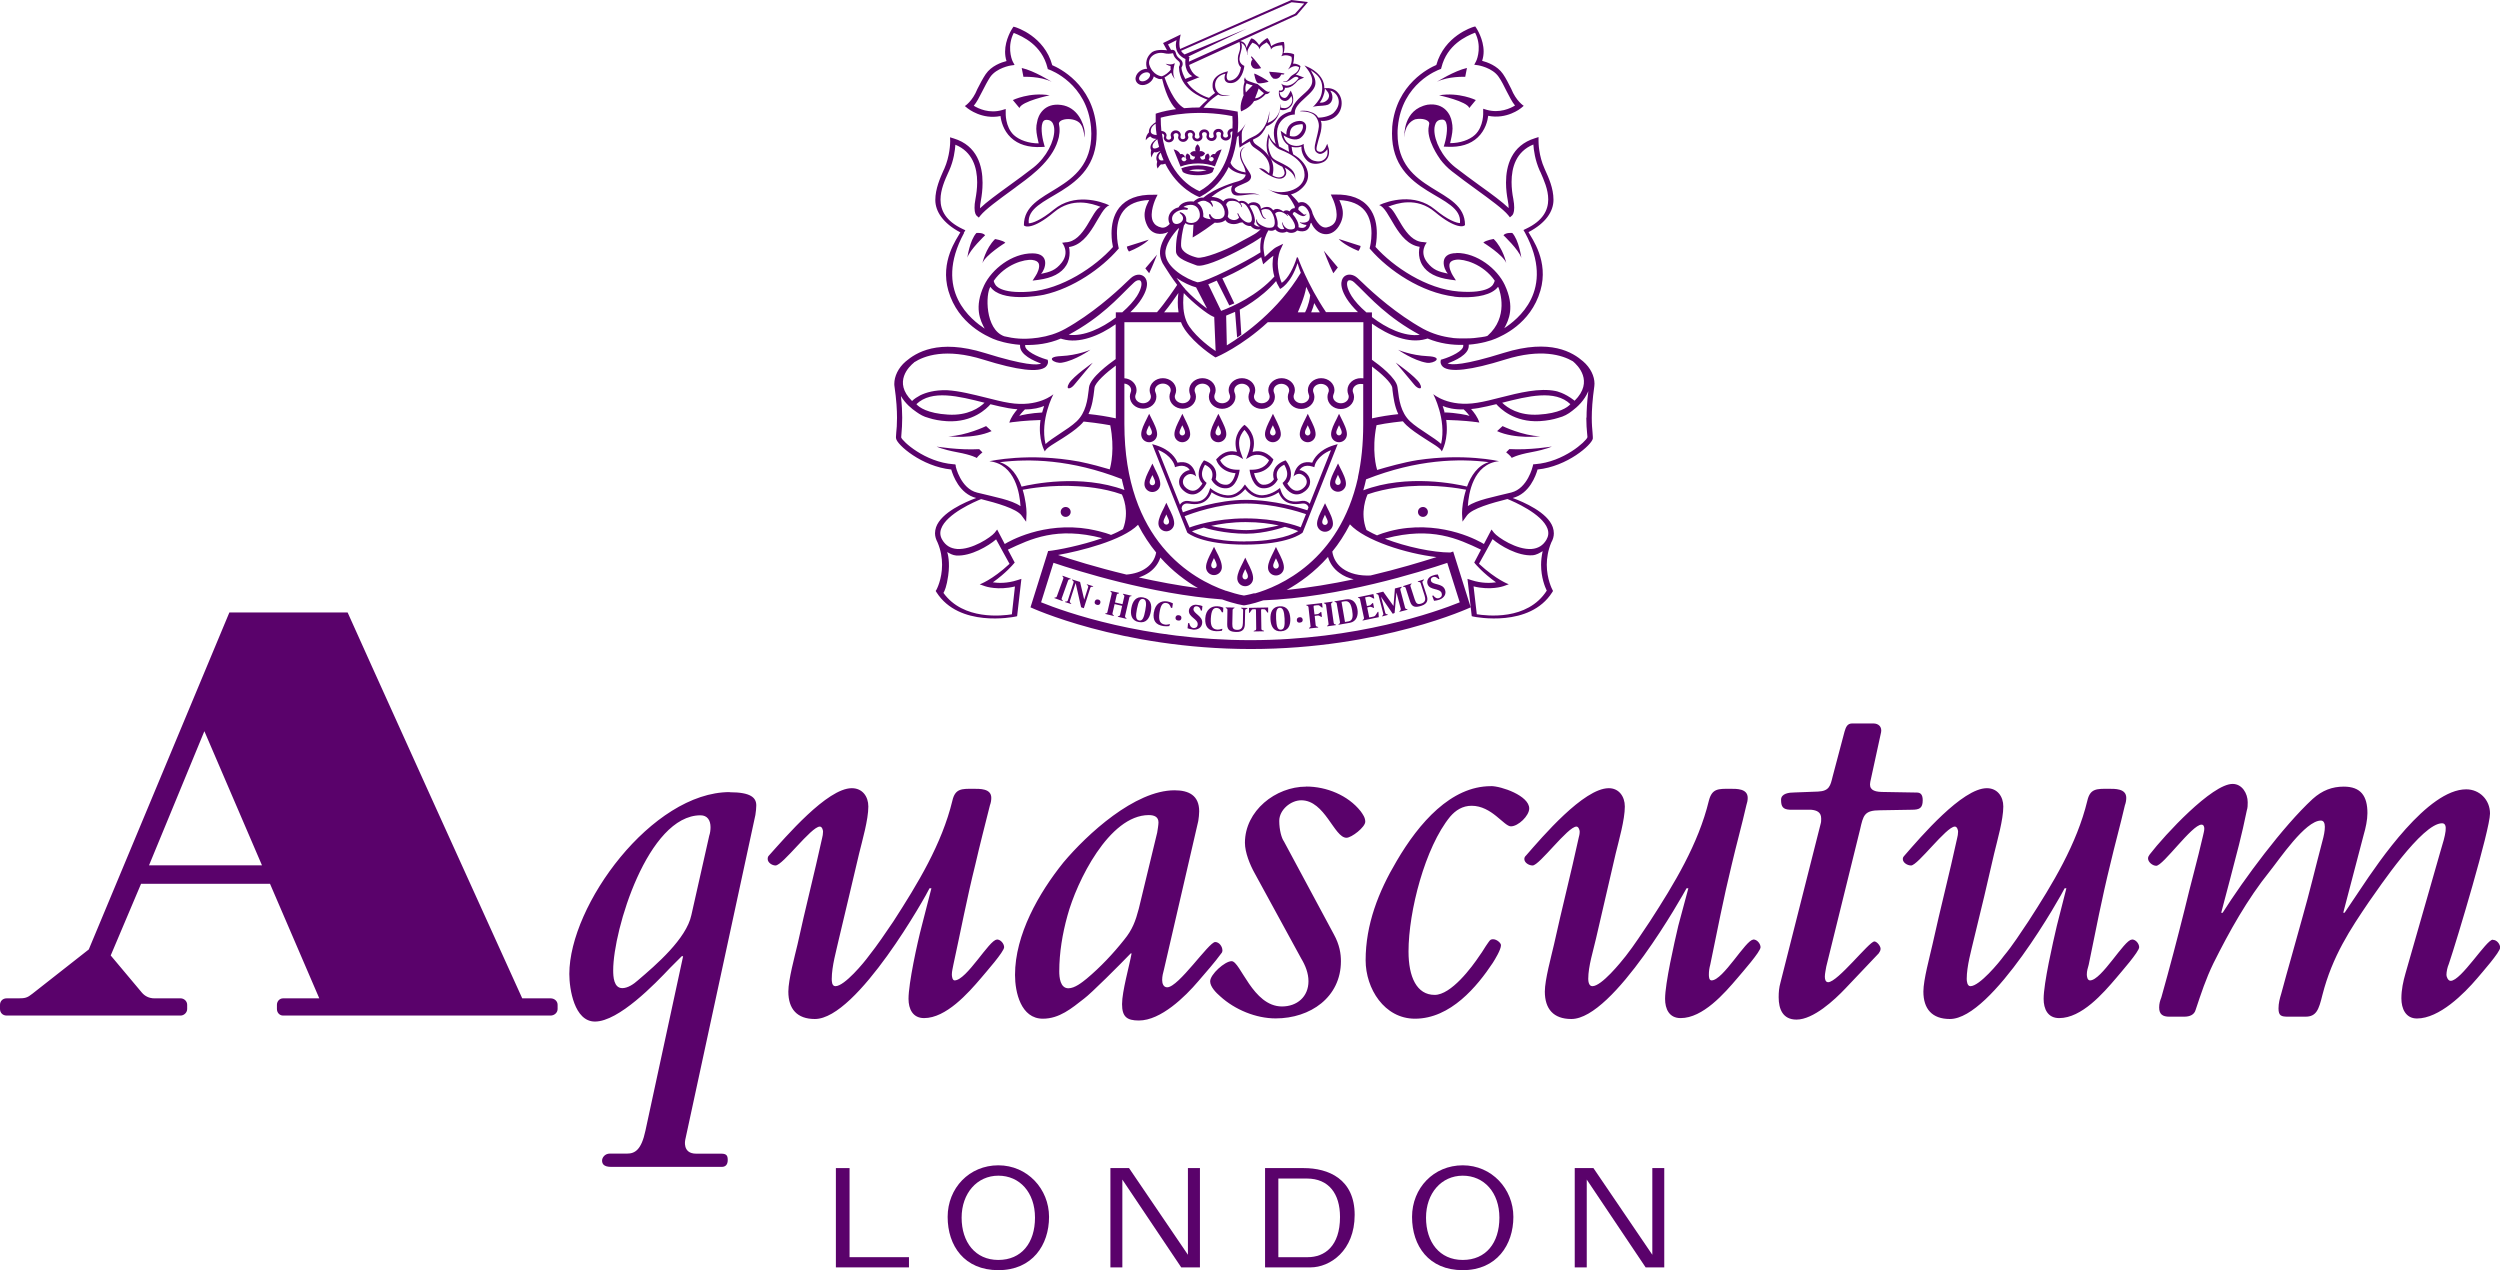 <?xml version="1.0" encoding="UTF-8"?><svg id="_レイヤー_2" xmlns="http://www.w3.org/2000/svg" xmlns:xlink="http://www.w3.org/1999/xlink" viewBox="0 0 332.85 169.11"><defs><style>.cls-1{clip-path:url(#clippath);}.cls-2{fill:none;}.cls-2,.cls-3{stroke-width:0px;}.cls-4{clip-path:url(#clippath-1);}.cls-5{clip-path:url(#clippath-3);}.cls-6{clip-path:url(#clippath-2);}.cls-3{fill:#5a026b;}</style><clipPath id="clippath"><rect class="cls-2" width="332.85" height="169.11"/></clipPath><clipPath id="clippath-1"><rect class="cls-2" width="332.85" height="169.11"/></clipPath><clipPath id="clippath-2"><rect class="cls-2" width="332.85" height="169.11"/></clipPath><clipPath id="clippath-3"><rect class="cls-2" width="332.85" height="169.11"/></clipPath></defs><g id="_レイヤー_1-2"><g class="cls-1"><path class="cls-3" d="M198.49,104.67c-5.29,0-9.55,4.86-12.54,9.97-2.43,4.09-4.13,8.46-4.13,13.21,0,3.77,2.49,7.78,6.57,7.78,4.75,0,8.29-4.32,10.35-7.42.31-.49,1.1-1.77,1.1-2.37,0-.29-.56-.79-1.05-.79-.42,0-.48.24-.72.55-.36.49-.67,1.08-1.04,1.57-1.09,1.65-3.83,5.29-6.02,5.29-2.38,0-3.48-2.37-3.48-5.78,0-5.35,2.2-13.87,5.54-17.95.73-.85,1.65-1.45,2.86-1.45,2.68,0,4.31,2.74,5.23,2.74.98,0,2.44-1.41,2.44-2.38,0-1.7-3.71-2.98-5.11-2.98M154.06,110.88l-2.44,10.1c-.43,1.64-.85,2.8-1.95,4.14-1.45,1.83-3.16,3.65-4.99,5.18-.61.49-1.58,1.28-2.43,1.28-1.1,0-1.22-1.46-1.22-2.25,0-2.49.43-5.05,1.09-7.42,1.22-4.51,5.54-13.39,10.83-13.39.74,0,1.29.24,1.29.98,0,.31-.12,1.03-.18,1.4M162.75,126.52c0-.49-.42-1.1-.96-1.1-.85,0-4.87,6.03-6.39,6.03-.49,0-.67-.49-.67-.97s.12-.98.24-1.4l4.57-19.78c.06-.43.12-.85.12-1.28,0-2.13-1.4-2.8-3.28-2.8-5.29,0-11.63,5.84-14.8,9.61-3.28,4.08-6.44,9.61-6.44,14.97,0,2.31.78,5.83,3.71,5.83,2.2,0,3.84-1.39,5.48-2.67.92-.67,4.81-4.56,6.21-6.02h.12c-.31,1.7-1.27,5.05-1.27,6.75s.66,2.18,2.24,2.18c2.92,0,6.15-3.16,7.91-5.23,1.04-1.22,2.13-2.43,3.11-3.77.06-.05.11-.24.11-.36M173.91,104.73c-4.08,0-8.16,3.22-8.16,7.48,0,1.29.67,2.92,1.28,4.02l6.21,11.38c.55.91.97,1.95.97,3.03,0,2.07-1.52,3.36-3.53,3.36-3.89,0-5.54-6.03-6.7-6.03-.91,0-2.86,1.77-2.86,2.68,0,.73.79,1.53,1.35,2.01,1.94,1.77,4.75,2.93,7.37,2.93,4.61,0,8.69-2.81,8.69-7.62,0-.98-.17-2.18-.95-3.59l-6.64-12.36c-.31-.42-.62-1.51-.62-2.73,0-1.47,1.53-2.74,2.93-2.74,3.16,0,4.38,4.99,6.02,4.99.67,0,2.5-1.41,2.5-2.14,0-.54-.31-.97-.62-1.4-1.69-2.13-4.56-3.28-7.23-3.28M233.42,125.11c-.97,0-4.01,5.42-5.54,5.42-.36,0-.36-.55-.36-.8,0-.43.06-.85.18-1.28.92-4.44,1.77-8.88,2.86-13.33.61-2.62,1.34-5.23,1.95-7.91.11-.31.18-.67.18-.98,0-1.27-1.52-1.21-2.37-1.21-1.52,0-2.38-.06-2.8,1.58-1.4,5.78-4.62,11.08-7.85,16.07-1.03,1.52-2.07,3.16-3.22,4.62-.67.85-3.22,4.01-4.44,4.01-.49,0-.55-.68-.55-.97,0-1.7.67-3.76,1.03-5.36.85-3.77,1.77-7.54,2.62-11.32.43-1.77,1.22-4.51,1.22-6.27,0-1.34-.79-2.44-2.13-2.44-3.35,0-8.88,6.51-11.01,8.95-.12.12-.24.24-.24.48,0,.49.61.86,1.1.86.91,0,4.68-5.18,5.84-5.18.29,0,.43.49.43.67,0,.31-.07.61-.14.85-1.03,4.75-2.24,9.43-3.28,14.18-.36,1.58-1.22,4.69-1.22,6.27,0,2.31,1.15,3.65,3.53,3.65,5.66,0,14.91-16.62,15.34-17.41h.24l-1.34,4.99c-.54,2.31-1.76,7.66-1.76,9.74,0,1.34.54,2.56,2.07,2.56,2.97,0,5.83-3.29,7.59-5.36.62-.74,3.05-3.48,3.05-4.08,0-.43-.43-1.03-.97-1.03M331.88,125.11c-.85,0-4.2,5.48-5.6,5.48-.36,0-.56-.56-.56-.79,0-.43.13-1.04.32-1.47,1.09-3.22,5.48-17.9,5.48-20.02,0-1.83-1.4-3.22-3.17-3.22-5.12,0-11.63,9.61-14.06,13.26l-2.13,3.17h-.18l2.73-10.41c.25-.84.49-1.95.49-2.85,0-2.26-.86-3.53-3.15-3.53-1.53,0-2.86.49-4.15,1.65-3.95,3.65-9.12,10.64-11.98,15.15h-.19l1.22-4.62c.84-3.22,1.51-5.66,2.19-9.01.12-.35.12-.73.12-1.09,0-1.16-.74-2.44-2.01-2.44-2.74,0-9.01,6.76-11.03,9.38-.11.18-.23.3-.23.54,0,.49.61.98,1.09.98.92,0,4.76-5.48,6.03-5.48.3,0,.37.3.37.55,0,.3-.12.66-.18.97-.74,3.23-1.65,6.44-2.43,9.74-.97,3.89-2.01,7.85-3.11,11.75-.17.42-.29.84-.29,1.33,0,.92.48,1.23,1.34,1.23h2c.73,0,1.34-.25,1.52-.92.73-2.18,1.34-4.08,2.37-6.2,2.13-4.26,4.5-8.52,7.49-12.23,1.28-1.59,4.74-6.76,6.81-6.76.74,0,.61,1.28.19,2.79-.86,3.24-1.7,6.82-2.68,10.23-.91,3.35-1.89,6.68-2.79,10.04-.19.61-.36,1.27-.36,1.95,0,.98.36,1.1,1.27,1.1h2.31c1.46,0,1.78-.92,2.26-2.87,1.33-5.22,3.76-8.82,6.2-12.42,1.33-1.87,7.07-10.46,9.73-10.46.86,0,.49,1.47-.24,3.84l-4.62,16.13c-.31,1.08-.55,2.18-.55,3.35,0,1.33.55,2.67,2.07,2.67,2.98,0,6.27-3.29,8.03-5.36.62-.74,3.05-3.48,3.05-4.08,0-.43-.42-1.03-.97-1.03M249.54,125.35c-.67,0-4.88,5.42-6.14,5.42-.37,0-.44-.43-.44-.74,0-.43.13-.91.19-1.34l4.5-18.26c.43-1.88.55-2.55,2.68-2.55l4.2-.07c1.03,0,1.46-.21,1.46-1.27,0-.79-.32-1.02-.79-1.02l-4.67-.08c-1.16-.03-1.71-.38-1.52-1.34l1.44-6.62c.12-.67-.3-1.16-1.04-1.16h-2.8c-.67,0-.85.49-1.03,1.09l-1.58,5.97c-.3,1.22-.43,1.94-1.94,2.01l-3.17.12c-.67,0-1.76.12-1.76.97,0,.92.24,1.29,1.21,1.33h2.8c.73.07,1.33.31,1.33,1.16,0,.24,0,.49-.06.67l-5.36,21.18c-.19.67-.24,1.28-.24,1.95,0,1.58.55,2.98,2.37,2.98,2.25,0,5.06-2.61,6.51-4.14l4.44-4.68c.12-.19.25-.36.25-.61,0-.37-.49-.98-.85-.98M283.81,125.11c-.97,0-4.02,5.42-5.54,5.42-.37,0-.43-.55-.43-.8,0-.43.12-.85.25-1.28.91-4.44,1.76-8.88,2.86-13.33.61-2.62,1.34-5.23,1.96-7.91.12-.31.18-.67.18-.98,0-1.27-1.53-1.21-2.38-1.21-1.52,0-2.43-.06-2.8,1.58-1.4,5.78-4.62,11.08-7.85,16.07-1.03,1.52-2.06,3.16-3.28,4.62-.61.85-3.23,4.01-4.44,4.01-.43,0-.49-.68-.49-.97,0-1.7.6-3.76.97-5.36.92-3.77,1.83-7.54,2.68-11.32.42-1.77,1.22-4.51,1.22-6.27,0-1.34-.79-2.44-2.19-2.44-3.28,0-8.82,6.51-10.95,8.95-.11.12-.24.24-.24.48,0,.49.61.86,1.1.86.9,0,4.69-5.18,5.83-5.18.31,0,.43.49.43.67,0,.31-.06.61-.12.85-1.03,4.75-2.25,9.43-3.29,14.18-.35,1.58-1.21,4.69-1.21,6.27,0,2.31,1.16,3.65,3.53,3.65,5.66,0,14.91-16.62,15.28-17.41h.23l-1.27,4.99c-.54,2.31-1.76,7.66-1.76,9.74,0,1.34.54,2.56,2.07,2.56,2.99,0,5.85-3.29,7.61-5.36.61-.74,3.04-3.48,3.04-4.08,0-.43-.42-1.03-.96-1.03M19.84,115.21l7.37-17.86,7.67,17.86h-15.04ZM73.31,132.92h-3.78c-2.67-5.83-23.25-51.31-23.25-51.38h-15.74l-18.72,44.87-7.5,5.89c-.68.55-.99.62-1.85.62H.87c-.5,0-.87.37-.87.86v.56c0,.5.37.87.87.87h23.18c.43,0,.87-.38.87-.87v-.56c0-.5-.43-.86-.87-.86h-3.48c-.74,0-1.29-.31-1.67-.75l-4.16-4.96,4.04-9.54h17.17l6.56,15.25h-4.83c-.43,0-.81.37-.81.86v.56c0,.5.37.87.81.87h35.63c.49,0,.93-.38.93-.87v-.56c0-.5-.43-.86-.93-.86M94.42,111.3l-2.37,10.53c-.67,3.16-4.69,6.63-7.13,8.7-.53.48-1.33,1.03-2.06,1.03-1.15,0-1.22-1.53-1.22-2.38,0-5.36,4.62-20.63,11.63-20.63.91,0,1.33.67,1.33,1.58,0,.37-.05.8-.18,1.16M97.16,105.46c-10.34,0-21.36,15.03-21.36,24.22,0,2.01.67,6.33,3.41,6.33,3.17,0,8.03-5.05,10.04-7.18l1.52-1.52h.18l-5.02,23.24c-.54,2.55-1.4,3.04-2.43,3.04h-2.31c-.67,0-1.03.55-1.03.92,0,.42.19.85,1.22.85h14.72c.49,0,.79-.3.79-.91,0-.54-.12-.85-.85-.85h-3.35c-1.88,0-1.46-1.83-1.46-1.83l9.34-43.26c.07-.48.12-.91.12-1.27,0-1.04-.73-1.76-3.53-1.76M132.7,125.11c-.97,0-4.02,5.42-5.6,5.42-.31,0-.37-.55-.37-.8,0-.43.13-.85.2-1.28.97-4.44,1.81-8.88,2.92-13.33.6-2.62,1.28-5.23,1.95-7.91.12-.31.18-.67.18-.98,0-1.27-1.53-1.21-2.44-1.21-1.46,0-2.37-.06-2.74,1.58-1.4,5.78-4.63,11.08-7.85,16.07-1.03,1.52-2.13,3.16-3.29,4.62-.61.85-3.22,4.01-4.43,4.01-.49,0-.49-.68-.49-.97,0-1.7.61-3.76.96-5.36.92-3.77,1.77-7.54,2.68-11.32.43-1.77,1.23-4.51,1.23-6.27,0-1.34-.79-2.44-2.2-2.44-3.28,0-8.82,6.51-11.02,8.95-.12.12-.18.24-.18.48,0,.49.6.86,1.04.86.97,0,4.75-5.18,5.9-5.18.31,0,.43.49.43.67,0,.31-.06.61-.12.85-1.04,4.75-2.25,9.43-3.28,14.18-.37,1.58-1.22,4.69-1.22,6.27,0,2.31,1.16,3.65,3.53,3.65,5.66,0,14.92-16.62,15.27-17.41h.25l-1.28,4.99c-.61,2.31-1.77,7.66-1.77,9.74,0,1.34.56,2.56,2.07,2.56,2.92,0,5.85-3.29,7.61-5.36.61-.74,3.05-3.48,3.05-4.08,0-.43-.43-1.03-.98-1.03"/></g><polygon class="cls-3" points="111.29 155.52 111.29 168.74 121.02 168.74 121.02 167.38 113.11 167.38 113.11 155.52 111.29 155.52"/><g class="cls-4"><path class="cls-3" d="M132.92,156.53c-2.83,0-4.89,2.34-4.89,5.59s1.81,5.63,4.89,5.63,4.88-2.27,4.88-5.63-2.04-5.59-4.88-5.59M132.92,169.11c-4.53,0-6.75-3.25-6.75-7.09s2.88-6.87,6.75-6.87,6.75,3.15,6.75,6.87-2.21,7.09-6.75,7.09"/></g><polygon class="cls-3" points="158.16 155.52 158.16 167.06 150.32 155.52 147.84 155.52 147.84 168.74 149.43 168.74 149.43 157.05 157.27 168.74 159.76 168.74 159.76 155.52 158.16 155.52"/><g class="cls-6"><path class="cls-3" d="M174,156.91h-3.8v10.47h3.91c2.24,0,4.3-1.45,4.3-5.36,0-3.1-1.51-5.11-4.41-5.11M174.47,168.74h-6.04v-13.22h5.14c3.29,0,6.79,1.45,6.79,6.23s-3.29,6.99-5.88,6.99"/><path class="cls-3" d="M194.75,156.53c-2.84,0-4.89,2.34-4.89,5.59s1.8,5.63,4.89,5.63,4.88-2.27,4.88-5.63-2.05-5.59-4.88-5.59M194.75,169.11c-4.53,0-6.75-3.25-6.75-7.09s2.88-6.87,6.75-6.87,6.74,3.15,6.74,6.87-2.22,7.09-6.74,7.09"/></g><polygon class="cls-3" points="219.99 155.52 219.99 167.06 212.15 155.52 209.66 155.52 209.66 168.74 211.26 168.74 211.26 157.05 219.1 168.74 221.58 168.74 221.58 155.52 219.99 155.52"/><g class="cls-5"><path class="cls-3" d="M144.68,77.83l.16.14c.05.05.07.13.04.2l-.53,1.67-.55-2.36-1.05-.33-.03.06.16.14c.06.04.07.14.05.21l-.76,2.38c-.03.08-.07.13-.16.14l-.2.02-.02.06.83.26v-.06s-.14-.13-.14-.13c-.05-.05-.07-.13-.04-.21l.77-2.39.73,3.22.36.13.86-2.71c.03-.08.08-.13.15-.14l.22-.02.02-.06-.84-.26-.02.06ZM146.23,79.83c-.25-.07-.41.05-.47.25-.06.2,0,.37.28.45.22.06.4-.02.46-.25.06-.24-.05-.4-.28-.46M191.6,12.69s3.74.8,4.02,1.69l.87-1.06s-2.24-1.08-4.89-.63M141.88,67.5c-.36,0-.66.29-.66.66s.3.66.66.66.67-.29.67-.66-.3-.66-.67-.66M141.36,48.29c1.81-.29,3.83-1.73,3.83-1.73,0,0-1.69.75-3.94.85-2.25.1-.84,1.03.11.88M130.8,60.23l-.43-.43c-2.71.15-5.66-.34-5.66-.34,0,0,.7.37,2.72.75,2.02.37,2.63.77,2.63.77.11-.25.74-.75.74-.75M150.65,79.31l-1.14-.26v.07s.12.11.12.11c.06.04.07.12.06.19l-.24,1.02-1-.23.23-1.01c.03-.08.07-.13.14-.16l.16-.03v-.08s-1.13-.26-1.13-.26l-.02.06.13.11c.05.05.07.13.05.2l-.57,2.45c0,.08-.06.14-.14.16l-.15.03v.06s1.13.27,1.13.27l.02-.07-.13-.1c-.06-.05-.07-.12-.05-.2l.28-1.21,1,.23-.27,1.2c-.03.08-.07.14-.15.16l-.15.03v.07s1.13.27,1.13.27l.02-.08-.13-.09c-.06-.04-.07-.12-.06-.2l.57-2.46c.01-.08.06-.14.13-.16l.17-.04v-.07ZM176.41,69.89c-.22,0-.37-.17-.37-.38s.12-.46.24-.71c.04-.09.08-.18.12-.27.03.08.08.16.12.26.12.25.26.5.26.72,0,.21-.18.38-.37.38M176.41,67.01c-.11.24-.32.66-.32.66-.36.72-.74,1.46-.74,2.07,0,.58.48,1.06,1.06,1.06s1.06-.48,1.06-1.06c0-.64-.38-1.39-.76-2.13,0,0-.18-.4-.29-.6M141.36,79.65l.85-2.37c.03-.08.09-.14.17-.14l.16-.03.02-.06-1.1-.4-.02.06.1.11c.05.06.06.14.03.21l-.86,2.37c-.02.08-.07.13-.14.14l-.16.02-.03.07,1.1.4.02-.07-.11-.11c-.06-.05-.06-.14-.03-.21M178.14,64.57c-.2,0-.37-.17-.37-.39,0-.2.13-.46.24-.7.04-.09.1-.19.12-.28.04.08.08.18.12.26.13.25.25.5.25.72s-.16.39-.37.39M178.15,61.69c-.12.24-.32.66-.32.66-.36.72-.75,1.47-.75,2.07s.49,1.05,1.06,1.05,1.06-.47,1.06-1.05c0-.63-.38-1.39-.76-2.12,0,0-.19-.4-.3-.61M160.47,82.32c-.07,1.14.42,1.66,1.45,1.72.27.01.58-.03.76-.06l.08-.25h-.1c-.19.06-.39.11-.56.1-.67-.04-.95-.45-.89-1.48.06-1.05.3-1.43.77-1.41.44.03.57.32.7.58h.16l.03-.61c-.12-.05-.38-.17-.78-.19-.84-.05-1.55.46-1.62,1.6M165.23,80.97l.18.09c.07.02.1.1.1.18l-.03,1.71c-.02.51-.14.92-.76.91-.52-.01-.66-.23-.65-.79l.04-1.86c0-.08.04-.15.11-.18l.14-.08v-.06l-1.17-.02v.07l.14.08c.07.03.09.1.09.18l-.03,1.92c-.02.84.5,1.01,1.24,1.02.9.02,1.1-.51,1.11-1.03l.04-1.85c0-.08.04-.14.11-.16l.2-.09v-.07l-.85-.03v.07ZM178.28,57.97c-.21,0-.37-.18-.37-.38,0-.22.13-.46.24-.71.05-.1.1-.18.13-.27.03.08.07.16.12.25.12.25.24.5.24.73,0,.2-.18.38-.37.38M178.28,55.09c-.11.23-.31.66-.31.66-.37.72-.75,1.46-.75,2.07s.48,1.06,1.06,1.06,1.05-.48,1.05-1.06c0-.64-.39-1.39-.75-2.12,0,0-.19-.41-.3-.61M153.62,81.52c-.17,1.12.26,1.68,1.29,1.84.27.04.58.03.76,0l.11-.25h-.1c-.2.04-.39.08-.56.05-.66-.1-.9-.52-.75-1.56.15-1.03.43-1.39.89-1.32.43.05.54.36.64.64l.17.02.09-.61c-.13-.06-.38-.19-.77-.26-.84-.13-1.59.33-1.76,1.46M159.33,80.72c.34.03.49.31.55.57h.15s.06-.6.06-.6c-.12-.05-.38-.13-.76-.17-.55-.05-.99.27-1.04.77-.07.88,1.24,1.13,1.17,1.85-.02.36-.28.5-.55.48-.37-.04-.52-.37-.57-.66h-.16s-.07.69-.07.69c.12.05.5.15.76.18.58.04,1.14-.24,1.19-.89.09-.94-1.22-1.26-1.16-1.86.03-.25.19-.38.43-.36M156.94,81.91c-.26-.04-.41.11-.43.31-.02.21.07.37.35.4.24.03.4-.06.43-.3.03-.25-.1-.38-.34-.41M152.48,81.28c-.17.91-.35,1.43-.82,1.33-.47-.09-.46-.62-.29-1.53.19-.98.42-1.41.83-1.33.41.08.47.57.28,1.53M152.23,79.54c-.96-.18-1.43.47-1.6,1.4-.17.91.02,1.7.99,1.88.98.19,1.43-.49,1.6-1.39.18-.92-.03-1.7-.99-1.88M132.02,57.4l-.73-.67s-2.71,1.3-5.02,1.36c0,0,3.35.4,5.75-.69M166.98,9.82s.17,1.09.5,1.24c.33.15,1.4-.17,1.4-.17.17-.07-1.9-1.22-1.9-1.07M169.45,10.4s.01,0,.02.01c.01.01.05.02.06.04.02,0,.02,0,.04.02,0,0,.02,0,.02,0,.02,0,.04.01.07.01.14.02.23.02.31,0,.39-.07.56-.43.61-.57,0,0,.02,0,.03,0,.36.03.34,0,.4-.09.04-.07-1.1-.21-1.58-.23-.13-.01-.28-.02-.45-.04,0,0,.15.6.48.83M133.84,32.31c-.32-.32-1.36-.48-1.36-.48-1.28,1.28-1.68,3.21-1.68,3.21.4-1.09,3.05-2.72,3.05-2.72M195.08,10.23l.23-1.18c-1.67.37-4,1.84-4,1.84,1.56-.77,3.77-.66,3.77-.66M161.78,20.52c-.14-.04-.27-.03-.37.04-.18.09-.23.28-.23.28l-.05.16s.19-.23.41.02c.03.06.13.22-.07.38-.1.07-.18.1-.27.07-.14-.01-.24-.18-.28-.24.09-.1.13-.22.13-.33,0-.18-.09-.34-.17-.43l-.03-.04-.03.02c-.18.07-.29.16-.35.29-.02.08-.03.13-.03.19s0,.11.02.15c-.04.04-.14.2-.37.18-.2,0-.29-.27-.32-.4.54-.04.65-.43.66-.43v-.04l-.02-.02c-.26-.28-.54-.28-.69-.23.03-.11.04-.2.04-.29,0-.42-.32-.64-.32-.64,0,0-.31.22-.31.64,0,.09,0,.18.04.29-.15-.04-.43-.05-.69.23l-.03.02.02.04s.12.4.65.43c-.03.13-.12.39-.31.4-.23.01-.34-.14-.37-.18.01-.04.02-.08.02-.15s-.01-.11-.04-.19c-.05-.13-.17-.23-.34-.29l-.04-.02-.03.04c-.07.09-.16.26-.16.43,0,.11.04.23.13.33-.04.06-.14.23-.28.24-.08.02-.18,0-.26-.07-.21-.16-.12-.33-.08-.38.21-.23.41-.02.41-.02l-.04-.16s-.06-.19-.23-.28c-.09-.06-.23-.07-.37-.04-.05-.13-.23-.45-.75-.6l-.12-.04.92,2.3c.62-.25,1.44-.42,2.35-.42.85,0,1.62.17,2.22.39l.9-2.26-.13.04c-.53.15-.7.47-.75.6M165.97,11.1c.12.05.44.19.81.26-.17.15-.66.67-.91.95-.13-.55-.04-1.02.1-1.22M167.58,11.77c.18.24.57.53.7.64-.16.17-.59.66-1.19.68.19-.47.44-1.12.49-1.32M165.71,10.89c-.03.08-.05.17-.09.31-.04.14-.07.32-.08.53,0,.14-.02.29,0,.44v.03c0,.05,0,.11,0,.17,0,.03,0,.05,0,.08,0,.08.02.15.04.22,0,0-.6,1.26-.35,2.16,0,0,1.22-.44,1.74-1.38,0,0,.75-.04,1.54-.92.06,0,.12,0,.18-.01.17-.04.31-.16.42-.35h-.01s-.22.22-.71-.18c-.32-.26-.44-.36-.54-.45-.17-.15-.42-.35-.42-.35-.07-.02-.19-.06-.32-.09-.21-.07-.29-.09-.82-.28-.59-.21-.51-.53-.51-.53h-.02c-.11.19-.13.38-.08.54,0,.02.02.05.03.06M136.26,10.23s2.21-.11,3.76.66c0,0-2.32-1.47-3.99-1.84l.23,1.18ZM134.85,13.32l.88,1.06c.28-.9,4.02-1.69,4.02-1.69-2.65-.45-4.89.63-4.89.63M166.6,8.71c.03.06.08.15.16.26.02.02.04.02.05.04,0,.01,0,.02.01.02.02.01.02.01.04.02.02.01.05.03.07.04,0,0,0,.02.02.02.38.15.96-.04.96-.04-.09-.14-.19-.26-.26-.37-.28-.39-1.02-1.27-1.05-1.2-.04.08-.08.1.14.38,0,.01.02.02.02.03-.11.12-.3.45-.16.81M198.86,31.82s-1.04.16-1.37.48c0,0,2.65,1.64,3.05,2.72,0,0-.39-1.92-1.68-3.21M142.34,51.03c-.55.92.21.83.72.16.53-.66,2.43-2.9,2.43-2.9,0,0-2.61,1.83-3.15,2.74M202.55,34.31s-.32-2.33-1.2-3.29c0,0-.85-.1-1.18.3,0,0,2.05,1.94,2.37,2.99M152.94,31.91l-2.91.92c.02.34.28.66.28.66,2.03-.83,2.63-1.58,2.63-1.58M153,36.38c.47-.98,1.05-2.48,1.05-2.48l-1.56,1.83.51.65ZM131.16,31.32c-.32-.4-1.16-.3-1.16-.3-.89.96-1.21,3.29-1.21,3.29.32-1.05,2.37-2.99,2.37-2.99M178.12,35.61l-1.87-2.23s.69,1.82,1.27,3l.6-.77ZM180.86,33.41s.27-.32.29-.66l-2.91-.93s.6.76,2.62,1.59M189.46,67.5c-.38,0-.67.29-.67.66s.29.66.67.66c.35,0,.65-.29.65-.66s-.3-.66-.65-.66M166.28,81.59h.1s.25-.36.25-.36c.08-.12.15-.12.38-.12h.09c.09-.01.11.05.12.14l.03,2.48c0,.08-.03.16-.1.18l-.23.09v.07l1.37-.02v-.07l-.24-.08c-.08-.03-.11-.1-.11-.18l-.04-2.47c0-.08.02-.14.1-.14h.1c.22,0,.3,0,.39.1l.26.35h.09v-.68s-2.55.05-2.55.05v.68ZM152.64,57.59c0-.22.12-.46.24-.71.04-.1.08-.18.12-.27.03.08.08.16.12.25.12.25.25.5.25.73,0,.2-.17.38-.37.38s-.36-.18-.36-.38M154.06,57.82c0-.64-.39-1.39-.76-2.12,0,0-.19-.41-.3-.61-.11.23-.32.66-.32.66-.36.72-.74,1.46-.74,2.07s.48,1.06,1.06,1.06,1.06-.48,1.06-1.06M170.39,80.92c.41-.02.59.44.64,1.44.04.92-.02,1.45-.5,1.48-.47.02-.58-.51-.63-1.43-.05-.99.06-1.47.49-1.49M170.56,84.05c.98-.06,1.28-.81,1.23-1.73-.06-.94-.43-1.65-1.4-1.6-.98.05-1.29.79-1.24,1.74.05.92.42,1.64,1.41,1.59M153.43,64.61c-.21,0-.37-.17-.37-.39s.12-.46.24-.7c.04-.09.09-.19.13-.27.04.08.08.16.12.25.11.24.24.5.24.72s-.15.39-.37.39M153.73,62.34s-.19-.41-.3-.62c-.12.25-.32.66-.32.66-.37.72-.74,1.46-.74,2.08,0,.57.47,1.05,1.05,1.05s1.06-.48,1.06-1.05c0-.64-.39-1.4-.76-2.12M185.84,48.29s1.9,2.24,2.43,2.9c.52.67,1.28.76.74-.16-.55-.91-3.16-2.74-3.16-2.74M155.28,69.84c-.2,0-.37-.17-.37-.38s.13-.46.25-.7c.05-.1.09-.19.13-.27.03.08.07.16.11.26.12.24.25.5.25.72s-.17.38-.37.38M155.28,66.95c-.12.24-.31.66-.31.66-.37.72-.74,1.46-.74,2.07s.48,1.06,1.05,1.06,1.05-.48,1.05-1.06c0-.64-.38-1.39-.75-2.12,0,0-.19-.41-.29-.62M211.2,55.61c0,.9.06,1.54.1,1.99.02.23.05.43.05.55,0,.03-.01.06-.01.09-.16.49-3.12,3.27-6.95,3.56l-.26.02-.06.26s-.68,2.95-2.85,3.49c-2.39.6-4.58.98-5.79,1.81.09-1.6.68-5.61,4.15-5.98-.06-.01-4.64-1.07-10.86-.14-1.82.29-4,.9-5.37,1.31-.08-.26-.76-2.57-.08-5.96,1.34-.3,3.51-.52,3.51-.52v.03h.02c.14.17.29.34.46.5.64.6,1.5,1.17,2.35,1.72.96.65,2.18,1.27,2.35,1.76,0,0,.95-1.56.59-4.19,2.25.06,3.73.25,3.74.26,0,0,.41.03.67.09-.21-.71-.72-1.37-1.1-1.8.31-.03.65-.07.99-.13.74-.13,1.54-.32,2.37-.52.48.55,2.37,2.45,5.78,2.26.99-.06,1.79-.22,2.45-.43l.09-.03c.63-.15,1.25-.48,1.78-.91.7-.52,1.61-1.36,2.15-2.62-.18,1.48-.24,2.64-.24,3.53M206.04,70.41c.18.51.12.99-.16,1.47-.44.74-1.09,1.14-1.96,1.21-1.98.14-4.52-1.55-5-2.15l-.34-.44-1.01,1.93c-.54-.33-5.2-3.04-11.33-1.98-1.87.35-2.9.83-2.9.83-.4-.17-.76-.36-1.07-.53-.12-.06-.23-.12-.34-.19-.92-2.38.05-4.52.15-4.74,2.6-.91,5.4-1.07,5.53-1.08,3.58-.25,6.67.28,7.58.46-.42,1.31-.53,2.55-.53,3.02,0,.14,0,.22,0,.23l.06,1,.59-.82c.68-.93,3.33-1.67,5.39-2.19.76.3,4.63,1.96,5.34,3.96M205.94,78.63c-2.58,4.05-8.07,3.35-9.32,3.15-.05-.4-.34-2.96-.43-3.71,2.25.56,3.91,0,3.99-.03l.7-.25s-1.62-.56-3.97-2.73c.19-.34,1.49-2.66,1.81-3.28,1,.87,3.37,2.28,5.31,2.15.54-.04.96-.31,1.36-.55-.14.63-.21,1.26-.21,1.82,0,1.69.52,2.95.75,3.43M191.26,74.17c-1.98.63-5.1,1.58-8.79,2.45-1.47.07-2.78-.25-3.71-.92-.78-.56-1.24-1.34-1.38-2.26.86-1.05,1.64-2.25,2.35-3.63,1.98,2.16,7.53,3.91,11.52,4.36M194.36,80.19c-3.12,1.26-13.7,5.04-27.88,5.04s-24.75-3.77-27.87-5.04c.4-1.25,1.23-3.88,1.65-5.26,3.29,1.11,12.99,4.16,22.46,4.88,1.69.62,2.85.78,2.9.79.04,0,1.05-.14,2.57-.67,10.08-.38,20.97-3.8,24.5-4.99.44,1.38,1.27,4.02,1.66,5.26M151.52,69.87c.72,1.4,1.54,2.62,2.41,3.69-.14.83-.6,1.55-1.32,2.06-.69.5-1.6.79-2.63.88-4.04-.97-7.35-2.01-9.11-2.61,2.88-.51,8.58-1.92,10.65-4.02M145,70.44c-6.09-1.02-10.7,1.66-11.23,1.99l-1.01-1.93-.34.44c-.49.59-3.02,2.29-5,2.15-.87-.07-1.52-.46-1.96-1.21-.29-.48-.34-.97-.16-1.47.69-2,4.57-3.66,5.33-3.96,2.06.52,4.7,1.26,5.39,2.19l.6.82.05-1v-.23c0-.47-.11-1.72-.51-3.02.89-.18,3.87-.69,7.36-.47h0c.69.04,3.31.18,5.85,1.09.1.21,1.07,2.23.14,4.62-.42.24-.94.51-1.59.77,0,0-.92-.41-2.9-.77M134.41,75.07c-2.34,2.17-3.97,2.73-3.97,2.73l.71.25c.07.03,1.73.58,3.98.03-.08.75-.37,3.31-.41,3.71-1.22.19-6.45.84-9.11-2.85.15-.24.43-.86.63-2.28.27-1.85-.07-3-.13-3.16.36.21.73.42,1.2.46,1.93.13,4.31-1.28,5.31-2.15.32.62,1.63,2.94,1.8,3.28M127.27,62.09l-.07-.26-.25-.02c-3.83-.29-6.81-3.07-6.96-3.56,0-.03,0-.05,0-.09,0-.12.02-.32.04-.55.04-.45.09-1.09.09-1.99,0-.76-.04-1.71-.17-2.89.6,1.02,1.43,1.69,2.05,2.11.48.35,1.02.65,1.57.78l.09.03c.64.21,1.44.37,2.44.43,3.41.19,5.29-1.7,5.77-2.26.82.2,1.62.39,2.37.52.43.08.85.12,1.22.15-.37.42-.87,1.08-1.08,1.78.27-.06.65-.09.65-.09.02-.01,1.39-.19,3.5-.26-.36,2.63.58,4.19.58,4.19.16-.49,1.38-1.12,2.36-1.76.84-.54,1.7-1.12,2.33-1.72.18-.16.33-.33.47-.5,0,0,.06,0,.14.01.43.04.85.1,1.28.15.7.1,1.53.21,2.13.33.62,3.14.08,5.35-.07,5.87-1-.3-2.48-.71-4.04-1.03-6.78-1.25-11.92-.06-11.98-.05,3.46.37,4.05,4.38,4.14,5.98-1.21-.84-3.39-1.21-5.79-1.81-2.17-.54-2.84-3.47-2.84-3.49M131.08,53.62c-.66.65-2.21,1.75-4.87,1.58-2.71-.16-3.85-.97-4.2-1.39,2.04-1.96,5.61-1.07,9.07-.19M136.44,54.51c1.16,0,2.01-.22,2.57-.46-.1.3-.19.59-.26.87-1.39.06-2.83.35-3.05.45.36-.49.74-.84.74-.84v-.02ZM121.69,48.25c1.34-.87,4.21-1.95,9.24-.37,4.57,1.43,7.37,1.75,8.29.97.27-.25.33-.54.31-.72l-.04-.23-.22-.06c-1.16-.34-2.79-1.13-2.78-1.79v-.12c1.46.03,3.12-.16,4.74-.85.11.04.24.07.24.07,2.21.64,4.91-.45,7.07-1.98v4.64c-.88.62-3.39,2.48-3.55,3.75l-.04.35c-.15,1.28-.36,3.02-1.62,4.2-.59.56-1.43,1.11-2.24,1.64-.74.49-1.42.94-1.89,1.37-.75-3.27,1.05-6.63,1.05-6.63,0,0-2.02,1.79-5.88,1.15-.97-.15-2.01-.43-3.1-.7-1.71-.42-3.51-.89-5.19-.99-1.65-.04-2.79.31-3.54.67-.43.23-.81.47-1.11.77-2.58-2.53-.35-4.63.26-5.12M133.7,44.77c-2.58-.93-2.48-5.67-1.84-6.58,1.43,2.08,6.42,1.2,7.11,1.06,3.94-.88,7.69-3.53,9.87-6.04l.12-.14-.05-.19s-.2-.8-.2-1.82c0-.95.17-2.1.86-2.98.71-.91,1.87-1.39,3.43-1.45-.18.48-1.11,1.68-.26,3.4.6,1.24,1.89,1.32,2.8.85-.61.85-1.14,1.89-1.1,2.89.02.44.15.85.33,1.23,0,0,.02.02.02.04.09.15.19.32.29.47.36.58,1,1.57,1.65,2.42-.24.36-1.62,2.43-2.69,3.64h-3.55c.64-.61,1.16-1.24,1.5-1.79,1.24-1.97.56-2.77.31-2.97-.47-.39-1.19-.3-1.76.23l-.65.61c-1.47,1.43-4.59,4.2-8.06,6.13-1.16.64-2.35.99-3.49,1.16-.07,0-.12.02-.18.03-.03,0-.07.01-.1.01-1.82.25-3.1.09-4.37-.21M128.32,31l.21-.34-.36-.17c-2.27-1.07-2.95-2.5-2.95-3.91,0-1.32.58-2.61,1.03-3.6l.11-.24c.63-1.4.79-2.75.84-3.47,2.29.93,2.9,3.05,2.9,5,0,.81-.11,1.6-.23,2.24-.1.49-.12.86-.12,1.17,0,.68.18.94.28,1.04l.29.25.23-.29c.65-.8,2.38-2.07,4.21-3.4.16-.12.33-.24.49-.36h-.01c1.43-1.07,4.34-3.01,5.42-5.68.13-.34.23-.65.3-.93,0-.05.03-.1.03-.15l.03-.23c.04-.16.04-.31.05-.46,0,0,.01-.17,0-.31,0-.16-.03-.3-.05-.44,0-.03,0-.07-.02-.11-.29-.94,2.5-1.13,3.01.15,0,0,0-.04-.03-.11.4.81.4,1.67.4,1.67.01-.08.03-.2.03-.2,0-.15.02-.44-.01-.64h.01c-.14-1.09-.96-3.22-3.14-3.51-2.23-.3-3.06,1.36-3.19,2.27-.08.29-.11.59-.11.92,0,.62.23,1.52.32,1.93-1.32,0-2.57-.43-3.31-1.11-1.18-1.12-1.08-2.98-1.08-2.99v-.48s-.47.14-.47.14c-1.71.5-3.15-.18-3.78-.57.38-.45.74-1.15,1.13-1.92.34-.67.69-1.35,1.05-1.9.86-1.24,2.73-1.54,2.75-1.54l.5-.07-.24-.45c-.22-.42-.74-2.14.13-3.82,1.19.47,3.73,1.6,4.49,4.64l.04.18.19.07c.2.07,5.02,1.84,5.57,7.66.02.3.04.6.04.87,0,8.04-8.98,7.08-8.98,12.18.08.23,1.21.62,4.01-1.73,2.43-2.04,5.07-1.15,6.2-.71-1.18.43-2.12,4.66-4.68,4.72l-.44.06s1.06,1.22-.06,2.65c-.8,1.02-1.54,1.23-2.74,1.49.57-.6,1.26-2.73-1.15-2.73-2.74-.01-5.41,2.11-6.43,4.25-1.38,2.95-.51,4.69.07,5.77-1.63-1.09-6.94-4.99-2.75-12.73M156.86,30.42s.08-.02.12-.02c-.18.53-.45,1.59-.41,3.08.03,1,1.87,1.5,2.7,1.84.82.35,3.63-.96,4.5-1.39.82-.4,2.78-1.37,4.19-2.38-.15.59-.22,1.28-.14,2.05-1.98,1.27-7.33,4-8.4,3.98-1.43-.4-4.18-1.94-4.26-3.82-.05-1.18.95-2.5,1.7-3.33M156.35,28.42c.72-.68,1.69-.49,1.72-.48l.11-.2c-.15-.07-.37-.14-.62-.18.18-.13.49-.28.97-.29.35,0,.63.11.86.36.29.32.4.81.35,1.12,0,.1-.03.2-.07.29-.08.15-.21.29-.3.39-.27.21-.64.31-1.01.24-.29-.05-.4-.17-.44-.22,0-.04.02-.09.02-.13.03-.55-.3-.96-.88-1.09l.04.16c1.22.91-.59,1.98-.97,1.11-.1-.23-.19-.68.23-1.08M160.6,26.81c.62.21.77.65.77.69l.13-.02s-.03-.38-.34-.71c.04-.03.1-.06.18-.06.27-.02,1.12.09,1.49.8.25.46.29.94.14,1.24-.11.23-.35.37-.7.42-.02,0-.04,0-.07,0,.01,0,.02-.02.02-.02-.52.1-.9-.18-1.08-.62h-.17s-.03.39.26.66c-.46-.04-.81-.15-.97-.28-.02-.02-.06-.06-.06-.09h0c.06-.43-.06-1.07-.46-1.53-.1-.11-.21-.2-.33-.27.25-.18.67-.4,1.19-.24M169.12,20.99c.32.55.89.84,1.42,1.12.06.03.12.05.18.08.12.19.36.62.3.95-.03.13-.11.24-.23.33-.36.23-.81.2-1.37-.12.25-.96.06-1.74-.3-2.36M164.1,24.68c-.09.12-.15.27-.17.44-.03.27.04.51.22.71.58.6,2.68-.34,3.59.2-.4-.32-1.15-.33-1.9-.29h-.43c-.42.03-.74-.06-.91-.24-.09-.09-.12-.2-.1-.33.02-.23.49-.42.94-.61l.65-.29c.3-.15.49-.34.56-.59.14-.46-.41-.93-.93-1.9-.92-1.71.07-2.2.2-2.26-.29.09-.52.3-.64.58-.19.45-.08,1.07.32,1.8.17.33.31.76.34,1.06-1.57-.22-1.95-1.11-2.01-1.3.48-1.17.73-2.36.86-3.41.09-.07.18-.15.23-.2,0,.09,0,.18,0,.27,0,.52.06.92.06.96l.06.38.32-.23s.23-.17,1.05-.6c.06.22.17.49.45.72l.28.2c.75.51,2.27,1.48,1.83,3.34-.19-.12-.05-.06-.26-.23-.62-.52-.98-.47-1.08-.45,0,0,2.23,1.88,3.24,1.25.69-.45.25-1.15.18-1.35.59.32,1.46.99,1.38,1.75v.02c.01-.09.01-.18.02-.26.07-1.07-.85-1.6-1.65-2.01-.52-.28-1.26-.53-1.51-.98-.24-.42-.42-1.04-.42-1.48,0-.13.06-.95.07-1.07.33.73.91,1.36,1.37,1.59.46.22,3.36,1.12,3.38,3.4,0,2.19-3.36,2.85-4.92,1.88.96.59,1.83.86,2.63.81.41.45.85,1.23,1,1.58-.02.06-.03.12-.03.19-.11,0-.2,0-.28.04-.18.07-.31.23-.38.37-.17-.1-.33-.14-.49-.13-.21.03-.31.1-.35.16-.37-.28-.71-.4-1.02-.34-.15.04-.25.1-.34.18-.15-.23-.37-.39-.62-.44-.41-.08-.8.1-1.02.24-.01-.06-.02-.12-.02-.18-.09-.75-1.23-.91-1.65-.43-.26-.33-.74-.6-1.26-.38-.27-.27-.7-.46-1.36-.4-.37.04-.58.2-.71.39-.53-.5-1.27-.6-1.57-.58,1.02-.87,2.05-1.32,2.77-1.54M159.65,25.43c-.76-.32-4.24-2.07-4.95-7.64.15.02.29.12.3.25v.09s-.06.22-.06.22c.02.34.34.61.71.6.37-.01.67-.3.66-.65l-.05-.22-.02-.08c0-.06.02-.12.07-.17.06-.07.16-.1.26-.11.09,0,.19.03.25.09.05.05.08.11.08.17v.09s-.05.22-.05.22c.01.34.33.61.7.6.19,0,.37-.09.49-.23.11-.12.19-.26.18-.42l-.07-.22v-.09c-.02-.15.13-.27.31-.28.18,0,.33.11.33.26v.09s-.05.22-.05.22c.01.35.33.61.7.6.19,0,.37-.08.5-.22.12-.11.16-.26.16-.42l-.05-.23-.02-.08c0-.06.02-.12.06-.17.07-.07.15-.11.26-.11.09,0,.19.04.25.1.05.05.07.1.07.17v.09s-.05.22-.05.22c.01.34.34.61.71.6.19,0,.37-.08.5-.21.11-.12.16-.27.16-.43l-.05-.22-.02-.08c0-.07.02-.13.05-.18.08-.06.16-.1.26-.1.18,0,.33.11.34.25l-.02.09-.03.22c0,.16.06.3.19.41.14.12.32.2.51.19.18,0,.37-.09.49-.22.12-.12.17-.27.16-.42l-.05-.23-.02-.08c0-.06.02-.13.07-.17.05-.06.13-.09.22-.1-.18,2.42-1.05,6.13-4.41,7.97M154.82,21.35c-.21.05-.44.02-.54-.24-.12-.29.07-.57.22-.74.02-.02.02-.03.04-.04.11.35.24.68.38,1-.02,0-.07.02-.1.02h0ZM154.57,15.66c.94-.26,4.72-1.14,9.51-.2.02.19.03.47.03.82,0,.26,0,.52-.02.82h-.01c-.19,0-.37.09-.49.22-.11.12-.17.27-.17.42l.05.22.04.09c0,.13-.15.27-.33.27-.1,0-.19-.03-.25-.09-.06-.05-.08-.11-.08-.17v-.08s.05-.23.05-.23c-.02-.34-.32-.61-.7-.59-.38,0-.67.3-.66.64l.04.22.03.1c0,.14-.14.27-.32.27-.18,0-.33-.11-.33-.25v-.09s.04-.23.04-.23c0-.15-.07-.3-.18-.41-.14-.13-.32-.19-.51-.18-.19,0-.38.08-.5.22-.11.12-.17.27-.16.43l.04.22.03.09c0,.15-.13.27-.32.28-.09,0-.19-.04-.25-.1-.05-.04-.08-.1-.08-.15v-.09l.05-.23c-.02-.33-.32-.61-.71-.59-.38.02-.67.3-.66.64l.04.21s.02.1.02.1c0,.06-.02.12-.06.16-.06.06-.15.11-.26.11-.18.01-.32-.11-.32-.25v-.09s.04-.22.04-.22c0-.16-.07-.31-.19-.42-.13-.13-.31-.2-.51-.19-.19,0-.37.08-.49.22-.11.11-.17.27-.16.43l.05.21s.02.1.02.1c0,.15-.13.27-.32.28-.09,0-.19-.03-.26-.09-.04-.05-.08-.1-.08-.17v-.08s.05-.23.05-.23c0-.15-.07-.29-.19-.4-.13-.12-.31-.19-.5-.19-.06-.54-.09-1.11-.09-1.72v-.04ZM155.03,10.32c.34-.19.68-.46.91-.65.15.51.48.85.48.85-.43-.75-.07-1.86-.06-1.88,0,0,.03-.11.03-.25-.35.36-1.19.09-1.19.09.02.03.22.23.65.32,0,.07,0,.16,0,.26,0,.06,0,.13.02.2-.21.35-.8.79-1.18.9-.05.01-1.24-.11-1.69-1.6-.01-.03-.01-.06-.01-.09-.11-.91.92-1.66,2.09-1.37.31.09.76.05.99,0,0,0,.06,0,.11-.01.09.35.2.63.72,1.04.15.11.19.24.19.37,0,.17-.07.3-.09.34l-.03.05v.07c.08,2.87,2.9,3.98,3.8,4.31-.29.26-.8.72-1.08,1.04,0,0-.54,0-.98.02-.36.02-.73.04-1.05.07-1.39-.74-2.36-3.38-2.61-4.08M153.11,10.09c-.05.22-.22.42-.46.57-.23.15-.5.2-.71.15-.08-.02-.18-.06-.24-.16-.06-.11-.05-.21-.04-.29.06-.21.22-.42.46-.57.23-.14.5-.19.71-.15.07.02.18.07.25.17.06.1.05.21.03.29M156.65,5.32c-.05.21-.1.43-.1.68,0,.21.04.43.1.65.18.52.58.93,1.18,1.21,0,.11-.02.25-.02.42,0,.39.07.92.37,1.35.15.22.33.38.56.51-.33.13-.71.29-.93.37-.21-.43-.48-.94-.51-1.51.07-.13.16-.3.16-.48,0-.25-.08-.45-.35-.66-.46-.37-.47-.51-.58-.87-.1-.35-.4-.39-.57-.35-.02,0-.03.01-.05.01-.09-.16-.29-.52-.4-.73.23-.11.68-.34,1.16-.59M171.97.3c.09,0,1.21.11,1.68.17-.32.37-1.19,1.31-1.24,1.36-.09.04-12.11,5.47-14.12,6.38,0-.16.04-.42.04-.42l.04-.19-.16-.07,7.77-3.71-8.27,3.43c-.2-.14-.36-.3-.47-.48,1.74-.77,14.62-6.43,14.73-6.47M158.32,8.65l6.71-3.07.05.29s.11.57-.1,1.1c-.1.26-.17.55-.17.85,0,.42.07.85.41,1.15-.05.34-.22,1.22-.96,1.61-.3.15-.64.21-.79.07-.36-.37.03-1.16.03-1.16,0,0-2.06.34-2.06,1.84-.03.41.1.76.34,1.04-.17.13-.47.36-.82.66-.15-.04-1.95-.59-2.92-2.09l1.66-.67s-.97-.13-1.38-1.61M165.23,5.71c.65.21.72,1.06.88,1.6h.03c-.1-.33-.17-.67.6-1.63.69.25.89.61.95.89.03-.23.18-.51.96-.93.48.48.58.74.56.97.13-.25.43-.52,1.5-.58.27,1.2-.16,1.47-.16,1.47,0,0,.68-.35,1.4.06.17.71-.25,1.41-.45,1.68,0,0-.04.03-.05.05.15-.1.87-.8,1.52-.32-.1.72-.81.92-.98,1.09-.36.24-.55.94-1.09.77l-.06.05c.93.27,1.46-1.14,2.07-.48-1.28,1.68-2.34.73-2.34.73,0,0,.36.53.22.78-.15.25-.5.13-.5.13,0,0-.23,1.21.68,1.39.49.09.84-.42.96-.66.06.2.37.8-.3,1.39-.39.35-.91.23-1.11.16.02-.23-.02-.3-.05-.49,0,0,.18,1.87-1.7,2.54.28-.86.23-1.53.23-1.59,0,0-.13,2.54-2.16,3.42-.88.38-1.22.75-1.5.91-.01-.15-.01-.68-.01-.88,0-.4-.07-.74.29-1.3.11-.23.19-.42.23-.49,0,0-.4.8-1.07,1.25.1-1.03.07-1.85.04-2.28-.01-.28-.04-.56-.04-.56h-.01s-.04,0-.06,0c-.13-.03-.37-.07-.37-.07-.98-.19-2.93-.44-4.11-.44.9-1.1,1.78-1.63,1.96-1.75,0,0,.44.37,1.61.05-.31.03-.69.06-.86.03-1.4-.07-1.78-2.45.21-2.86-.5,1.31.69,1.41,1.27,1.13,1.12-.56,1.25-2.17,1.25-2.17l-.09-.04c-1.27-.69.09-2.04-.33-3.01M172.06,16.95c.35-.37,1.07-.41,1.35-.42.02.05.04.09.04.13.12.43-.19.98-.6,1.29-.35.28-.77.26-1.12.15-.04-.5.07-.9.32-1.15M170.19,16.74c.69-1.55,2.2-1.49,2.2-1.49v-.21c-.03-1.49,2.77-2.55,2.75-3.99.02-.74-.49-1.36-.62-1.71.48.38,1.52.9,1.52,2.36,0,.13,0,.95-.41,1.54-.33.53-.86,1.04-.86,1.04.07-.05.15-.08.25-.11,0,0,0,0,.02,0,.09-.02.21-.04.36-.05.46-.04,1.03-.04,1.41-.18.85-.43.63-1.46.29-1.86.76.07,1.89,1.51.46,2.94-.43.42-1.4.65-2.04.64-.08-.11-.15-.21-.24-.31-.13-.13-.3-.23-.44-.31-.01,0-.01,0-.02-.01-.38-.16-.74-.24-.82-.26-.48-.06-.85-.02-.88,0v.05s1.32-.05,1.92.55c.31.3.6.92.55,1.51-.05.51-.27,1.36-.38,1.8-.24.97-.32,1.51.38,1.79.4.14.99-.32,1.12-.61.09.51.08,1.18-.67,1.53-.36.17-1.01.12-1.43-.13-.17-.11-1.04-.68-1.04-2.1-.27.17-.6.28-.99.27-1.36-.05-1.66-1.16-1.67-1.4.62.42,1.63.79,2.25.32.55-.42.8-1.11.73-1.64-.03-.15-.25-.78-1.22-.57-.31.07-.66.2-.94.48-.32.32-.47.76-.47,1.31-.15-.08-.24-.15-.24-.16l-.51-.36.12.61c.08.36.34.95.88,1.31.05.46.07.66.13.89-.44-.23-1.16-.63-1.35-.72-.17-.78-.45-1.9-.09-2.74M176.39,11.78l.29.34c.28.32.34.66.19.97-.19.35-.62.6-.99.57-.05,0-.11,0-.18,0,.23-.27.44-.66.61-1.28.06-.2.08-.4.08-.59M173.49,28.47c-.27-.19-.48-.43-.63-.54,0-.08,0-.21.04-.31.07-.12.23-.18.36-.22.3-.06.54.17.67.31.37.42.55.99.39,1.5-.19.56-1.12.45-1.24.37l-.03.05c.05.04.47.31.91.32-.04.1-.1.21-.22.29-.18.13-.48.14-.85.02.07-.56-.35-1.25-.79-1.76h0c.04-.11.11-.23.19-.26.07-.03.17.02.24.08.5.33.85.53,1.14.43.09-.03.23-.12.29-.33,0,0-.18.3-.48.07M171.29,28.5h0c.11-.01.27.1.45.31.49.57.77,1.21.66,1.5,0,.04-.06.17-.33.22-.98.16-1.29-.73-1.32-.91h-.07s.06.47.31.85c-.12.04-.27.06-.42.03-.18-.04-.36-.18-.49-.4.12-.52-.12-1.23-.31-1.65.24-.37,1.02-.4,1.68.32l.05-.05c-.07-.07-.14-.15-.21-.22M174.59,29.68c.72,1.72,2.62,2.09,3.66.44,1.07-1.68.24-3.01.07-3.48,1.55.07,2.71.55,3.42,1.45.69.88.86,2.03.86,2.98,0,1.01-.2,1.8-.21,1.82l-.04.19.12.14c2.42,2.79,6.77,5.74,11.17,6.27v.02h.07c.14.02.28.03.44.04.06,0,.1,0,.16.01.03,0,.05,0,.09,0h0c.15.01.29.01.44.01,1.79.04,3.78-.29,4.6-1.37.03.02.04.04.06.06.2.49,1.39,3.95-1.45,6.45-.04.02-.08.03-.12.04,0,0-.12.09-1.6.25h-.01c-.07,0-.11.01-.18.02-.02,0-.04,0-.06,0-.09,0-.18.01-.28.02-.06,0-.13.01-.19.01-.05,0-.1,0-.15,0-.18.01-.37.01-.56.01h-.11c-.21,0-.43,0-.66-.01-.16,0-.34-.02-.5-.03-.12,0-.2-.02-.3-.04-1.25-.15-2.57-.51-3.87-1.21-3.48-1.93-6.59-4.7-8.06-6.13l-.65-.61c-.57-.53-1.3-.61-1.76-.23-.24.2-.92,1,.31,2.97.35.55.86,1.17,1.5,1.79h-4.26c-2.49-3.7-3.74-7.25-3.75-7.29h-.13c-.39,1.32-1.2,2.89-2.01,3.39-.36-.81-.53-1.92-.53-2.55,0-1.01.29-1.7.31-1.74l.41-.91-.9.44c-.47.24-1.18,1-1.56,1.31-.05-.31-.16-.95-.16-1.23,0-.95.31-1.73.65-2.31.4.11.71.06.92-.12.18.21.41.35.66.4.37.09.7-.02.88-.11.23.15.5.2.8.15.29-.05.46-.18.57-.3.54.18.97.15,1.29-.06.38-.27.46-.71.47-.86.04-.02.08-.06.1-.1M193.91,33.7c-2.41,0-1.72,2.12-1.15,2.73-1.2-.26-1.94-.47-2.74-1.49-1.12-1.43-.06-2.65-.06-2.65l-.45-.06c-2.56-.06-3.5-4.29-4.67-4.72,1.13-.44,3.77-1.33,6.2.71,2.81,2.35,3.93,1.96,4.01,1.73,0-5.1-8.98-4.14-8.98-12.18,0-.27,0-.56.04-.87.54-5.82,5.36-7.58,5.57-7.66l.18-.07.05-.18c.75-3.04,3.29-4.17,4.48-4.64.88,1.68.35,3.39.13,3.82l-.24.45.51.07s1.89.3,2.74,1.54c.38.54.72,1.23,1.05,1.9.4.77.75,1.47,1.13,1.92-.62.38-2.06,1.06-3.78.57l-.46-.14v.48s.1,1.87-1.09,2.99c-.74.69-2,1.11-3.31,1.11.09-.41.32-1.31.32-1.93,0-.32-.03-.62-.1-.92h0c-.14-.92-.98-2.57-3.22-2.27-3.3.65-3.08,4.13-3.11,4.35.09-1.43.71-2.11,1.44-2.4.93-.21,2.05.08,1.87.69-.02.07-.03.13-.03.17-.43,1.79,1.42,4.33,1.47,4.4l.04.07c.44.58.95,1.12,1.57,1.6,1.06.83,2.18,1.65,3.26,2.43,1.84,1.34,3.57,2.6,4.22,3.4l.23.29.29-.25c.1-.1.28-.35.28-1.04,0-.31-.03-.68-.12-1.17-.13-.64-.23-1.43-.23-2.24,0-1.95.6-4.06,2.9-5,.05.72.22,2.08.84,3.47l.12.24c.43.99,1.02,2.28,1.02,3.6,0,1.41-.68,2.84-2.95,3.91l-.35.17.2.34c4.2,7.74-1.11,11.64-2.75,12.73.59-1.08,1.44-2.82.06-5.77-1.01-2.14-3.68-4.26-6.42-4.25M182.67,48.8c1.22.91,2.6,2.15,2.7,2.84l.03.35c.12.92.26,2.08.77,3.15-1.25.13-2.35.31-3.5.56v-6.9ZM181.88,63.82c6.84-2.69,12.39-2.78,16.34-2.29-1.49.44-2.38,1.83-2.9,3.25-1.35-.32-7.94-1.73-13.81.5.14-.48.26-.96.37-1.46M149.43,41.58h-.87v.7c-1.88,1.42-4.27,2.55-6.27,2.29,4.33-2.33,6.62-4.95,8.1-6.39l.63-.6c.29-.27.64-.35.81-.21.26.22.22.95-.45,2.04-.41.65-1.11,1.43-1.95,2.16M181.91,41.58c-.87-.74-1.55-1.51-1.96-2.16-.68-1.1-.71-1.83-.47-2.04.18-.15.54-.06.82.21l.63.6c1.48,1.44,3.79,4.06,8.1,6.39-2.04.27-4.48-.91-6.37-2.37v-.62h-.76ZM174.57,41.58c.2-.46.33-.89.41-1.23.24.41.48.83.74,1.23h-1.15ZM157.24,42.89c.12.35.3.68.52,1,1.41,2.02,3.81,3.54,3.91,3.6l.16.1.17-.07c.05-.02,3.34-1.43,6.79-4.62h12.73v7.47c-.09-.01-.21-.02-.35-.02-.97,0-1.77.72-1.77,1.59,0,.19.03.38.1.56.05.1.07.2.07.31,0,.48-.46.88-1.04.88s-1.05-.4-1.05-.88c0-.1.03-.2.06-.29.08-.18.13-.38.13-.58,0-.88-.8-1.59-1.77-1.59s-1.77.72-1.77,1.59c0,.19.04.38.11.56.05.1.07.2.07.31,0,.48-.47.88-1.04.88s-1.04-.4-1.04-.88c0-.1.01-.2.05-.29.07-.18.12-.38.12-.58,0-.88-.79-1.59-1.77-1.59s-1.77.72-1.77,1.59c0,.19.04.38.12.56.03.1.06.2.06.31,0,.48-.46.88-1.05.88s-1.04-.4-1.04-.88c0-.1.02-.2.06-.29.08-.18.11-.38.11-.58,0-.88-.79-1.59-1.77-1.59s-1.77.72-1.77,1.59c0,.19.04.38.12.56.04.1.07.2.07.31,0,.48-.47.88-1.05.88s-1.05-.4-1.05-.88c0-.1.02-.2.05-.29.08-.18.13-.38.13-.58,0-.88-.79-1.59-1.76-1.59s-1.76.72-1.76,1.59c0,.19.04.38.1.56.04.1.07.2.07.31,0,.48-.47.88-1.04.88s-1.05-.4-1.05-.88c0-.1.02-.2.06-.29.08-.18.12-.38.12-.58,0-.88-.8-1.59-1.77-1.59s-1.76.72-1.76,1.59c0,.19.04.38.11.56.04.1.06.2.06.31,0,.48-.46.88-1.04.88s-1.05-.4-1.05-.88c0-.1.03-.2.06-.29.08-.18.12-.38.12-.58,0-.83-.72-1.52-1.62-1.58v-7.46h7.55ZM156.9,41.58h-1.91c.7-.84,1.43-1.89,1.9-2.57-.04.32-.08.77-.08,1.27,0,.4.03.85.1,1.29M157.8,38.49c-.38-.41-.78-.95-1.16-1.49.91.64,1.93,1.08,2.61,1.26h0l1.46,2.83c-.91-.66-2.1-1.68-2.93-2.6M161.55,42.16l.07.04.04-.02.19,4.56c-.6-.4-2.41-1.69-3.51-3.27-.65-.94-.81-2.17-.81-3.17,0-.52.04-.97.08-1.28,1.19,1.26,3.11,2.81,3.94,3.15M173.92,38.2c.16.36.34.73.52,1.1l-.04.28s-.14,1.03-.64,2h-.97c.09-.22.92-2.01,1.12-3.37M163.34,45.96l-.09-3.94,1.19-.5.27,3.42.56-.38-.21-3.33s2.86-1.46,4.84-3.81c.1.25.16.42.32.67l.21.38s1.42-.62,2.33-3.44c.09.34.23.78.43,1.29-2.99,4.98-7.46,8.2-9.83,9.65M167.31,29.19s-.12.22-.03.46c.06.2.22.37.46.54-.25-.02-.58-.1-.79-.36.02-.02.04-.06.06-.09.26-.57-.25-1.67-.65-2.33.15-.1.38-.17.74-.06.75.2.69,1.83,1.43,1.78l-.05-.1c-.15,0-.41-.22-.55-1.04.17-.11.49-.23.92-.11.68.18,1.15,1.88.69,2.3-.18.21-.79.16-1,.08-.83-.29-1.26-.67-1.17-1.02-.04-.03-.06-.04-.06-.04M165.14,27.03c.18-.05.51-.04.84.4.46.61,1.01,1.88.48,2.17-.41.2-1.24-.32-1.61-1.19h-.13c.08.19.16.36.25.54-.07.18-.49.49-1.04.28-.19-.07-.4-.19-.47-.42.16-.43.09-.99-.21-1.53,0-.01,0-.02,0-.03.03-.14.18-.45.53-.49.91-.13,1.42.35,1.5.78l.09.05c-.01-.15-.08-.37-.23-.56M161.77,29.64c.17.06.51.01.58,0,.38-.05.63-.19.8-.34.07.1.12.18.21.26l.18.12s.06.03.1.04c.12.05.24.08.35.1l.27.02c.32,0,.61-.09.82-.19l.34-.04c.28.3.62.5,1.06.48.02,0,.03,0,.04-.02.34.46.88.53,1.32.47-.1.1-.21.19-.32.28-.5.45-1.64.95-2.96,1.71-1.32.76-4.35,1.95-5.16,1.77-.82-.19-2.1-.68-2.15-1.58-.03-.88.2-1.99.38-2.71.09-.1.16-.21.21-.32.09.1.23.18.46.22.2.04.41.04.6.01l-.11,1.7s1.14-.62,2.96-1.99M162.73,37.06s2.1-.82,5.19-2.82c0,0,.24.9.26.95l.43-.38s.42-.4.93-.76c-.06.31-.11.67-.11,1.09,0,.49.06,1.06.24,1.68h0c-2.27,2.51-5.5,3.99-7.09,4.57l-1.71-3.54c.14-.05.98-.43,1.13-.49l1.67,3.31.67-.28-1.6-3.34ZM148.56,55.7c-1.19-.26-2.34-.44-3.64-.58.51-1.07.65-2.22.76-3.14l.04-.35c.09-.71,1.59-2.03,2.84-2.96v7.02ZM149.35,63.78c.11.51.24.99.36,1.46-5.84-2.16-12.36-.77-13.7-.45-.51-1.42-1.4-2.81-2.9-3.25,3.93-.49,9.44-.4,16.24,2.24M159.49,78.3c-2.72-.36-5.4-.87-7.87-1.42.51-.16.99-.4,1.4-.68.72-.52,1.22-1.19,1.47-1.97,1.61,1.81,3.37,3.12,5,4.07M176.81,74.15c.25.85.76,1.59,1.54,2.14.52.39,1.17.67,1.88.84-2.84.6-5.89,1.12-8.92,1.42,1.76-.98,3.71-2.38,5.49-4.39M167.04,78.97c-.8.22-1.42.32-1.42.32-.73-.11-1.79-.44-2.36-.63h-.04c-4.45-1.55-13.52-6.61-13.52-22.2v-5.39c.51.06.9.42.9.86,0,.11-.02.21-.06.3h0c-.08.19-.11.38-.11.58,0,.88.78,1.6,1.77,1.6s1.76-.72,1.76-1.6c0-.21-.04-.4-.12-.58-.04-.09-.07-.19-.07-.29,0-.47.48-.87,1.05-.87s1.05.4,1.05.87c0,.11-.02.21-.06.3h0c-.07.19-.11.38-.11.58,0,.88.79,1.6,1.77,1.6s1.76-.72,1.76-1.6c0-.21-.05-.4-.12-.58-.04-.09-.06-.19-.06-.29,0-.47.47-.87,1.04-.87s1.04.4,1.04.87c0,.11-.02.21-.06.3h-.01c-.07.19-.11.38-.11.58,0,.88.8,1.6,1.77,1.6s1.77-.72,1.77-1.6c0-.21-.04-.4-.12-.58-.04-.09-.05-.19-.05-.29,0-.47.47-.87,1.03-.87s1.05.4,1.05.87c0,.11-.02.21-.07.3h0c-.06.19-.11.38-.11.58,0,.88.8,1.6,1.76,1.6s1.76-.72,1.76-1.6c0-.21-.04-.4-.12-.58-.04-.09-.06-.19-.06-.29,0-.47.46-.87,1.04-.87s1.04.4,1.04.87c0,.11-.02.21-.06.3h0c-.08.19-.12.38-.12.58,0,.88.8,1.6,1.78,1.6s1.76-.72,1.76-1.6c0-.21-.05-.4-.12-.58-.04-.09-.06-.19-.06-.29,0-.47.47-.87,1.05-.87s1.05.4,1.05.87c0,.11-.02.21-.07.3h0c-.08.19-.11.38-.11.58,0,.88.79,1.6,1.77,1.6s1.77-.72,1.77-1.6c0-.21-.04-.4-.12-.58-.04-.09-.06-.19-.06-.29,0-.47.49-.88,1.05-.87.19,0,.3.01.35.03v5.37c0,2.62-.25,4.94-.7,7v.09c-2.47,11.11-10.51,14.49-13.78,15.42M195.64,55.37c-.24-.11-1.81-.42-3.27-.46v.13c-.08-.32-.17-.65-.29-.99.61.26,1.52.49,2.82.46v.02s.39.34.75.84M209.08,53.81c-.36.43-1.51,1.23-4.22,1.39-2.65.17-4.2-.93-4.86-1.58,3.46-.88,7.03-1.77,9.08.19M192.06,47.83l-.22.06-.04.23c-.02.18.04.47.31.72.92.78,3.72.46,8.29-.97,4.76-1.49,7.59-.6,9.01.23.61.5,2.86,2.66.23,5.26,0-.02-.01-.02-.03-.03-.01,0-.02,0-.02-.02-1.31-1.03-2.43-1.24-2.43-1.24-2.19-.46-4.89.22-7.37.85-1.1.28-2.14.55-3.1.7-3.85.64-5.87-1.15-5.87-1.15,0,0,1.79,3.36,1.05,6.63-.48-.43-1.15-.88-1.9-1.37-.8-.53-1.65-1.08-2.24-1.64-1.25-1.18-1.47-2.93-1.62-4.2l-.05-.35c-.15-1.21-2.42-2.95-3.4-3.64v-4.81c2.19,1.56,4.93,2.7,7.17,2.05,0,0,.14-.04.24-.07,1.63.68,3.28.88,4.75.85v.12c.02.67-1.61,1.45-2.76,1.79M154.27,19.59h0c-.26.19-.72.28-.8.04-.13-.39.28-.83.56-1.05.02-.02.04-.03.06-.03.06.34.14.68.23,1-.02.01-.03.03-.05.04M153.95,17.97c-.28,0-.74-.11-.74-.49,0-.53.35-.82.62-.99,0,0,.02-.02.03-.02.02.53.06,1.03.14,1.51h-.05ZM212.29,51.08c0-.98-.51-2.11-1.53-2.98-1.34-1.15-4.26-3.07-10.54-1.12-5.31,1.66-6.98,1.64-7.49,1.4.96-.34,2.82-1.15,2.82-2.33v-.16c1.65-.13,2.97-.54,3.59-.81h0c.74-.33,4.65-1.9,5.95-6.39,1.14-3.93-1.13-6.93-1.59-7.78,2.31-1.21,3.33-2.76,3.33-4.31s-.66-2.97-1.09-3.92l-.1-.23c-.78-1.72-.8-3.44-.8-3.67v-.53s-.47.15-.47.15c-3.15.97-3.86,3.69-3.86,5.91,0,.92.12,1.74.23,2.33.09.46.12.8.12,1.03v.03c-.85-.82-2.26-1.86-3.88-3.02-1.07-.78-2.18-1.59-3.24-2.41-1.77-1.4-2.77-3.52-2.77-4.95,0-.22.02-.42.07-.6.11-.46.36-.72.77-.78.35-.06.5.05.58.14.46.51.22,2.11-.04,3l-.13.44.46.02c1.73.09,3.1-.33,4.07-1.25,1.02-.97,1.31-2.22,1.39-2.87,2.46.5,4.29-.96,4.36-1.02l.37-.31s-1-.61-1.67-2.27c-.34-.67-.69-1.39-1.1-1.98-.76-1.1-2.09-1.56-2.77-1.74.14-.42.2-.84.2-1.25,0-1.61-.92-3.04-.97-3.11l-.15-.22-.26.07c-.16.05-3.85,1.2-4.92,5.06-.91.39-5.34,2.52-5.87,8.21-.02.31-.03.62-.03.92,0,8.32,9.46,7.96,9.05,11.92-.46,0-1.64-.41-3.34-1.82-2.71-2.24-6.22-1.14-7.42-.57,1.41.42,2.35,5.11,5.39,5.55-.05.21-.09.47-.09.77,0,.5.1,1.09.45,1.67.64,1.05,1.88,1.69,3.71,1.93l.76.1-.42-.66c-.17-.27-.61-1.15-.39-1.64.11-.24.39-.39.83-.45,1.03-.14,3.61.57,5.14,2.78v.03c-.03.19-.22.49-.22.49,0,0-.54,1.25-4.58.93-4.27-.33-8.69-3.28-11.07-5.94.07-.32.18-.99.18-1.81,0-1.08-.21-2.38-1.03-3.42-.93-1.2-2.46-1.79-4.54-1.74h-.56s.24.52.24.52c.02.02.91,1.93.36,3.07-.21.41-.59.67-1.14.79-1.02.18-1.73-1.47-1.87-1.82-.08-.38-.25-.77-.52-1.07-.34-.39-.74-.55-1.15-.46-.08.02-.15.04-.21.07-.27-.38-.71-.83-1.01-1.12.47-.11.92-.35,1.33-.71.64-.55.97-1.18.95-1.88-.03-1.18-.97-2.01-1.25-2.25-.23-.18-.47-.34-.73-.49h0c-.14-.48-.18-.6-.22-1.01.17.05.35.08.56.08.3.01.55-.04.76-.11-.08.75.4,1.7,1.03,2.09.57.34,1.4.22,1.91-.04.81-.42.8-1.4.67-1.83l-.18-.59-.26.55s-.33.67-.86.5c-.5-.15-.31-.52-.04-1.59.12-.46.32-.94.37-1.5.03-.34.08-.73-.08-1.02.6.1,1.46-.11,2.04-.62.48-.42.74-1.03.75-1.7.01-.66-.26-1.19-.61-1.54-.52-.5-1.2-.49-1.22-.49h-.48c.03-1.81-2.01-2.73-2.03-2.74l-.61-.28c2.88,3.4-1.1,3.35-1.79,6.13-.34.09-1.31.32-1.84,1.22-.28.47-.45,1-.45,1.64,0,.46.09.94.25,1.48-.81-.63-.93-1.39-.93-1.39-.03.07-.68,1.75.1,3.14-.48-.79-1.22-1.3-1.66-1.59l-.24-.18c-.24-.2-.29-.44-.3-.57.12-.07.25-.13.41-.21.72-.31,1.11-1.06,1.36-1.56,1.45-.55,1.77-1.82,1.82-2.23.28.11.79.17,1.36-.34.7-.61.3-1.69.28-1.74l-.2-.45-.23.42c-.08.14-.32.62-.64.56-.47-.08-.61-.52-.62-.8.41.17.79-.37.7-.55.27.02.68-.02,1.04-.29.31-.23.45-.39.55-.51.11-.13.17-.2.44-.33l.54-.23-.56-.21c-.12-.05-.32-.14-.55-.18.24-.19.52-.49.59-.98l.04-.15-.11-.09s-.3-.26-.88-.25c.08-.24.14-.74.14-1.03v-.18l-.07-.06s-.52-.25-1.34-.14c.18-.4.13-1.1.09-1.28l-.03-.18-.18-.02s-.87.07-1.52.56c-.08-.24-.16-.64-.38-.92l-.12-.16-.17.09s-.58.36-.94.84c-.17-.23-.45-.65-.85-.83l-.17-.06-.11.13s-.34.6-.55,1.16c0-.03-.03-.8-.83-.93.18-.07,7.52-3.44,7.52-3.44l1.49-1.75L171.93,0l-.06.03-14.75,6.49h0c-.26-.77.08-1.93.08-1.93l-2.35,1.14.53.97s-1.28-.22-1.98.23c-1.12.9-.76,2.06-.66,2.23-.28-.01-.58.07-.86.23-.35.22-.59.53-.67.87-.06.23-.02.46.1.65.12.19.3.32.54.39.34.08.72,0,1.07-.21.35-.21.59-.53.68-.85,0-.03,0-.05.01-.08.12.1.23.17.33.21l.19.08s.05.03.08.04c.13.04.3.07.51,0h0s.01-.01.01-.01h-.01c.62,2.65,1.49,3.71,1.86,4.05-.11.02-.25.04-.4.06-1.25.2-2,.44-2.08.47l-.23.08v.26c-.01.3-.01.6,0,.88-.01.01-.02.02-.04.02-.24.15-.82.55-.86,1.16,0,.06,0,.12,0,.17-.19.19-.44.53-.42,1.04,0,0,.25-.35.6-.51.03.04.07.08.11.11.18.16.43.22.71.21-.28.19-.8.62-.8,1.13,0,.15.03.28.1.39-.06.25-.09.61.05.97,0,0,.09-.43.34-.71.24.07.52,0,.76-.15.02-.01.03-.02.04-.02.01.01.02.02.02.03-.02,0-.04.02-.06.04-.29.24-.62.72-.38,1.29,0,.03.02.05.03.07-.07.26-.11.6.06.92,0,0,.19-.36.43-.55.17.02.34,0,.49-.07h.03s.01-.01.02-.01c.02,0,.03-.02.04-.02,1.68,3.39,4.4,4.38,4.43,4.4l.15.05.14-.08c1.82-.95,2.99-2.4,3.73-3.93.28.38.98.86,2.27,1.02-.13.66-.85.82-.85.82-.02,0-.03.03-.05.03-.38.1-3.2.9-4.73,2.21-.62-.07-1.11.33-1.31.53-.13-.02-.26-.04-.4-.03-1.1.02-1.52.61-1.61.8-.29.06-.6.2-.88.47-.45.44-.58,1.04-.35,1.61.01.04.03.07.06.12-.3.33-.66.56-1.09.49-.56-.12-.92-.38-1.13-.79-.56-1.15.35-3.06.35-3.07l.25-.51h-.56c-2.08-.05-3.6.54-4.55,1.73-.81,1.04-1.02,2.34-1.02,3.42,0,.82.12,1.48.19,1.81-2.38,2.66-6.79,5.6-11.06,5.94-4.05.32-4.59-.92-4.6-.93,0,0-.19-.29-.21-.49t0-.02c1.53-2.21,4.12-2.92,5.15-2.78.44.06.71.21.83.45.23.5-.2,1.37-.39,1.64l-.42.66.77-.1c1.83-.24,3.07-.88,3.71-1.93.35-.58.45-1.17.45-1.67,0-.31-.03-.57-.08-.77,3.04-.44,3.97-5.14,5.38-5.55-1.2-.57-4.71-1.67-7.41.57-1.71,1.41-2.87,1.82-3.33,1.82-.42-3.96,9.04-3.6,9.04-11.92,0-.31,0-.61-.04-.92-.52-5.69-4.95-7.82-5.87-8.21-1.06-3.86-4.75-5.01-4.9-5.06l-.26-.07-.15.22c-.06.08-.97,1.5-.97,3.11,0,.41.05.83.19,1.25-.69.17-2.02.64-2.77,1.74-.4.59-.76,1.3-1.11,1.98-.66,1.66-1.67,2.27-1.67,2.27l.38.31c.08.06,1.92,1.52,4.37,1.02.07.65.36,1.9,1.38,2.87.97.92,2.33,1.34,4.07,1.25l.44-.02-.12-.44c-.26-.89-.49-2.49-.04-3,.08-.08.22-.2.59-.14.4.06.65.32.77.78.05.18.07.38.07.6,0,1.43-1,3.55-2.77,4.95-1.05.83-2.17,1.63-3.24,2.41-1.61,1.17-3.03,2.2-3.88,3.02v-.03c0-.24.03-.57.12-1.03.11-.59.22-1.41.22-2.33,0-2.22-.69-4.95-3.84-5.91l-.49-.15.02.5v.03c0,.23-.03,1.95-.79,3.67l-.11.23c-.42.96-1.08,2.41-1.08,3.92s1.02,3.09,3.33,4.31c-.46.85-2.72,3.85-1.59,7.78,1.31,4.48,5.22,6.05,5.95,6.39h0c.62.27,1.94.67,3.59.8v.16c0,1.18,1.85,1.99,2.81,2.33-.5.24-2.16.26-7.49-1.4-6.27-1.95-9.19-.02-10.54,1.12-1.01.86-1.52,2-1.52,2.98,0,.11,0,.21.02.31.27,1.85.34,3.21.34,4.22,0,.88-.05,1.49-.1,1.93-.01.25-.04.45-.04.61,0,.08,0,.15.02.22.12.82,3.4,3.72,7.34,4.12.23.8,1.09,3.23,3.32,3.79h.01c-1.46.54-4.66,1.92-5.35,3.89-.09.28-.14.54-.14.81,0,.42.13.82.34,1.22.45,1.06.6,2.08.6,2.97,0,1.94-.73,3.29-.74,3.31l-.11.18.11.18c3,4.71,10.17,3.3,10.47,3.24l.26-.06.57-4.97-.54.17c-1.35.44-2.54.4-3.26.29,1.74-1.23,2.7-2.39,2.75-2.45l.16-.18-.91-1.72c3.05-1.44,6.51-3.1,12.56-1.53-2.77.97-5.93,1.59-7.22,1.72v.06s0,0,0,0l-2.33,7.43s11.91,5.54,29.31,5.55h.01c17.38,0,29.29-5.55,29.29-5.55l-2.33-7.43s-.13.05-.39.13c-2.26,0-5.82-.73-8.69-1.84.03,0,.07-.02.11-.04,6.12-1.61,9.6.05,12.67,1.5l-.9,1.72.15.18c.04.05,1.01,1.21,2.75,2.45-.73.11-1.91.15-3.27-.29l-.53-.17.57,4.97.25.06c.31.06,7.47,1.47,10.46-3.24l.11-.18-.09-.18s-.74-1.38-.74-3.31c0-.89.16-1.91.6-2.97.23-.4.34-.8.34-1.22,0-.27-.05-.53-.14-.81-.69-1.98-3.89-3.35-5.35-3.89h.02c2.22-.56,3.08-2.99,3.3-3.79,3.96-.4,7.23-3.3,7.36-4.12,0-.07,0-.14,0-.22,0-.16-.02-.35-.04-.61-.04-.44-.1-1.05-.1-1.93,0-1.01.08-2.38.34-4.22.01-.1.02-.2.02-.31M159.51,22.83c-.36,0-.97-.08-1.19-.15h-.02c.31-.07.72-.13,1.2-.13s.84.05,1.15.12c-.24.05-.73.16-1.13.16M157.28,22.41l.2.5h.02s.48.42,1.96.42h0c1.48,0,1.96-.39,1.97-.42h.01s.22-.54.22-.54c-.6-.2-1.32-.35-2.13-.35-.86,0-1.65.16-2.26.39M169.34,56.89c.05-.1.09-.18.13-.27.03.08.07.16.11.25.13.25.26.5.26.73,0,.2-.17.38-.37.38s-.38-.18-.38-.38c0-.22.13-.46.24-.71M169.47,58.88c.57,0,1.06-.48,1.06-1.06,0-.64-.39-1.39-.75-2.12,0,0-.2-.41-.3-.61-.11.23-.32.66-.32.66-.36.72-.74,1.46-.74,2.07s.47,1.06,1.06,1.06M173.99,56.89c.04-.1.09-.18.12-.27.03.08.08.16.12.25.12.25.24.5.24.73,0,.2-.16.38-.36.38s-.37-.18-.37-.38c0-.22.12-.46.25-.71M174.11,58.88c.58,0,1.05-.48,1.05-1.06,0-.64-.38-1.39-.75-2.12,0,0-.19-.41-.29-.61-.12.23-.32.66-.32.66-.36.72-.75,1.46-.75,2.07s.49,1.06,1.07,1.06M162.07,56.89c.05-.1.09-.18.13-.27.03.08.08.16.12.25.13.25.24.5.24.73,0,.2-.15.38-.36.38s-.37-.18-.37-.38c0-.22.12-.46.24-.71M162.21,58.88c.58,0,1.06-.48,1.06-1.06,0-.64-.39-1.39-.75-2.12,0,0-.19-.41-.31-.61-.11.23-.32.66-.32.66-.36.72-.74,1.46-.74,2.07s.47,1.06,1.05,1.06M190.08,47.42c-2.25-.1-3.94-.85-3.94-.85,0,0,2.02,1.43,3.82,1.73.96.15,2.37-.78.12-.88M157.28,56.89c.06-.1.09-.18.13-.27.04.08.08.16.12.25.12.25.25.5.25.73,0,.2-.16.38-.37.38s-.37-.18-.37-.38c0-.22.12-.46.24-.71M157.41,58.88c.58,0,1.05-.48,1.05-1.06,0-.64-.39-1.39-.75-2.12,0,0-.2-.41-.29-.61-.12.23-.32.66-.32.66-.36.72-.74,1.46-.74,2.07s.48,1.06,1.06,1.06M200.96,59.79l-.43.43s.64.5.74.75c0,0,.61-.4,2.63-.77,2.03-.38,2.71-.75,2.71-.75,0,0-2.93.5-5.65.34M205.07,58.09c-2.32-.06-5.02-1.36-5.02-1.36l-.73.67c2.39,1.09,5.75.69,5.75.69M169.88,75.71c-.21,0-.37-.18-.37-.39s.13-.46.24-.71c.05-.09.09-.18.13-.28.03.09.09.18.13.27.12.24.25.5.25.72s-.17.39-.37.39M169.88,72.82c-.11.25-.32.66-.32.66-.36.72-.74,1.46-.74,2.08s.48,1.06,1.06,1.06,1.06-.47,1.06-1.06c0-.64-.39-1.4-.76-2.12,0,0-.2-.41-.3-.62M165.79,77.14c-.21,0-.37-.18-.37-.39s.12-.46.24-.71c.05-.09.1-.18.13-.27.04.09.07.17.12.26.12.25.24.5.24.72,0,.21-.16.39-.37.39M165.79,74.25c-.12.25-.32.67-.32.67-.37.72-.74,1.46-.74,2.07s.48,1.06,1.06,1.06,1.05-.47,1.05-1.06c0-.64-.37-1.39-.75-2.12,0,0-.2-.4-.29-.62M176.42,80.38c.07.03.11.09.13.17l.33,2.49c.01.09,0,.16-.07.2l-.13.09.02.06,1.16-.16v-.07s-.16-.05-.16-.05c-.08-.02-.11-.08-.13-.17l-.35-2.49c0-.08.01-.14.09-.19l.13-.1-.02-.06-1.16.16v.07s.16.04.16.04ZM179.01,80.06c.62-.11.86.35,1.01,1.18.11.67.17,1.38-.47,1.49l-.48.08-.46-2.68.4-.07ZM177.85,80.19c.08.02.12.08.12.16l.43,2.46c.02.08,0,.17-.06.21l-.14.1.02.06,1.5-.26c.89-.16,1.15-.99,1.01-1.8-.14-.82-.6-1.48-1.56-1.31l-1.49.25v.07s.16.06.16.06ZM174.4,67.12s0-.02-.01-.03c-.23-.3-.59-.44-.99-.41l-.22.03c-.75.11-2.13.3-2.68-1.48l-.08-.26-.22.16s-1.22.96-2.5.79c-.52-.08-.98-.33-1.38-.74t-.02,0c-.26-.28-.55-.68-.55-.68,0,0-.26.35-.4.54-.44.49-.95.8-1.52.89-1.3.17-2.5-.78-2.5-.79l-.21-.16-.08.26c-.56,1.79-1.93,1.59-2.68,1.48l-.22-.03c-.38-.03-.74.11-.97.39-.03.03-.05.07-.07.12-1.15-2.91-2.69-6.75-2.91-7.3,1.79.72,2.18,1.99,2.19,2.05l.06.25.24-.08c.5-.16.94-.14,1.28.05.23.1.35.27.45.42-.43.03-.88.31-1.14.7-.17.23-.29.54-.29.87,0,.4.19.84.68,1.23.46.38.95.51,1.43.4.93-.21,1.45-1.29,1.48-1.33l.08-.17-.14-.12c-.35-.33-.48-.69-.48-1.06,0-.52.26-.99.4-1.24.45.21.75.49.9.83.08.18.1.36.1.51,0,.3-.09.51-.09.52l-.05.1.05.1s.56,1.13,1.92,1.08c1.4-.04,1.73-2.11,1.75-2.2l.04-.27h-.28c-1.62,0-2.16-.92-2.32-1.26,1.2-1.23,2.42-.54,2.47-.51l.59.35-.24-.66c-.22-.57-.3-1.06-.3-1.48,0-.85.47-1.48.72-1.75.25.28.77.9.77,1.75,0,.42-.09.91-.31,1.48l-.25.66.6-.35c.05-.03,1.27-.72,2.46.51-.15.34-.69,1.26-2.31,1.26h-.28l.04.27c.02.09.36,2.15,1.75,2.2,1.36.05,1.89-1.04,1.91-1.08l.06-.1-.06-.1s-.09-.22-.09-.52c0-.15.02-.33.11-.51.14-.34.45-.62.89-.83.15.25.4.72.4,1.24,0,.36-.13.73-.48,1.06l-.14.12.07.17s.56,1.12,1.5,1.33c.47.11.97-.03,1.43-.4.49-.39.67-.83.67-1.23,0-.33-.12-.64-.28-.87-.27-.39-.7-.67-1.15-.7.11-.15.25-.32.46-.42.34-.2.78-.21,1.29-.05l.24.08.06-.25c0-.06.36-1.29,2.16-2.02-.22.55-1.7,4.29-2.86,7.2M174.07,67.94c-.83-.28-4.42-1.39-8.18-1.39s-7.5,1.31-8.4,1.66c-.1-.22-.07-.27-.17-.51.01-.15.05-.3.14-.41.15-.18.39-.28.66-.25l.21.02c.7.1,2.29.31,2.98-1.51.42.29,1.45.87,2.59.72.73-.1,1.35-.5,1.88-1.15.52.65,1.15,1.05,1.88,1.15,1.13.15,2.17-.43,2.58-.72.7,1.82,2.29,1.6,2.99,1.51l.2-.02c.27-.03.52.07.67.27.06.07.1.18.11.27-.07.18-.09.18-.15.35M173.18,70.21c-.5-.22-3.27-1.19-7.34-1.19s-6.99,1.02-7.47,1.22l-.65-1.51c.9-.36,4.51-1.69,8.17-1.69s7.14,1.12,7.99,1.41c-.37.92-.56,1.43-.7,1.76M161.2,70.02c1.23-.27,2.81-.51,4.64-.51s3.27.21,4.43.45c-.94.21-2.83.62-4.34.62s-3.76-.32-4.66-.57c-.02,0-.03,0-.07,0M165.74,72.09c-4.35,0-6.37-.95-7.05-1.34.3-.15,1.58-.51,1.58-.51.4.13,2.78.82,5.66.82,2.49,0,4.97-.86,5.14-.92.9.23,1.51.46,1.78.57-.58.35-2.62,1.37-7.12,1.37M177.61,59.27c-2.03.62-2.69,1.82-2.9,2.33-.55-.12-1.03-.09-1.45.13-.67.38-.87,1.09-.88,1.13l-.16.58s.72-.87,1.57.12c.12.18.49.83-.29,1.45-.35.28-.7.38-1.03.31-.54-.12-.93-.68-1.08-.94.36-.39.49-.82.49-1.26,0-.68-.32-1.33-.6-1.69l-.12-.14-.16.06c-.68.27-1.14.67-1.35,1.18-.1.24-.14.48-.14.69,0,.26.05.47.1.58-.13.21-.56.77-1.42.74-.76-.03-1.11-1.06-1.23-1.54,2.05-.14,2.53-1.69,2.54-1.71l.04-.13-.09-.09c-1.01-1.13-2.07-1.07-2.68-.9.12-.42.18-.81.18-1.15,0-1.6-1.24-2.45-1.26-2.46,0,0-1.19.86-1.19,2.46,0,.34.06.74.18,1.15-.61-.16-1.67-.23-2.67.9l-.09.09.04.13s.49,1.56,2.54,1.71c-.12.48-.46,1.52-1.24,1.54-.86.03-1.28-.54-1.41-.74.04-.12.08-.32.08-.58,0-.21-.03-.45-.13-.69-.21-.51-.65-.91-1.33-1.18l-.17-.06-.11.14c-.28.37-.6,1.01-.6,1.69,0,.43.14.87.5,1.26-.15.26-.54.82-1.08.94-.32.07-.67-.03-1.04-.31-.77-.62-.41-1.27-.28-1.45.8-.94,1.57-.12,1.57-.12l-.15-.58s-.21-.75-.89-1.13c-.41-.22-.89-.26-1.45-.13-.19-.51-.87-1.71-2.89-2.33l-.48-.14,4.67,11.77.04.04c.08.07,1.9,1.57,7.62,1.57h.02c5.74,0,7.57-1.5,7.64-1.57l.05-.04,1.1-2.78,3.56-8.99-.48.14ZM183.4,79.13c.07.02.11.08.14.15l.63,2.42c.02.07.01.15-.04.2l-.12.11.02.06.75-.2-.03-.06-.15-.04c-.09-.02-.14-.08-.16-.15l-.57-2.17,1.56,2.27.25-.11.24-2.73.58,2.19c.01.08,0,.15-.06.21l-.12.11v.07s1.08-.28,1.08-.28l-.02-.07-.15-.03c-.08-.02-.14-.08-.15-.15l-.64-2.41c-.02-.08-.01-.16.06-.2l.12-.12-.02-.08-.88.23-.19,2.33-1.37-1.91-.93.24.02.08.15.04ZM180.94,79.64c.08.02.12.06.13.14l.53,2.48c.01.07,0,.14-.05.19l-.14.1.02.07,2.14-.45-.05-.72-.09.02-.25.38c-.12.19-.16.21-.49.28l-.39.08-.27-1.33.37-.09c.09-.01.18.02.26.05l.21.1.07-.02-.13-.64-.08.02-.15.15c-.06.08-.17.15-.22.16l-.37.08-.24-1.15.37-.08c.25-.05.31,0,.47.07l.29.16.09-.02-.12-.58-2.06.43.02.06.15.05ZM187,78.14c.07.01.13.06.15.14l.59,1.82c.26.8.8.79,1.52.55.86-.28.86-.84.7-1.33l-.57-1.76c-.02-.08-.01-.16.04-.2l.16-.14-.02-.08-.81.27.02.06.2.03c.08,0,.14.06.16.14l.52,1.62c.16.49.17.91-.43,1.1-.49.16-.69,0-.87-.54l-.57-1.76c-.03-.08-.01-.16.03-.21l.12-.11-.02-.06-1.12.36.02.07.16.03ZM174.09,80.66c.07.03.1.09.12.17l.27,2.5c.03.08,0,.15-.07.19l-.13.09v.07s1.22-.13,1.22-.13v-.07s-.2-.07-.2-.07c-.08-.03-.12-.09-.13-.17l-.13-1.24.43-.05c.08-.01.16.02.24.07l.2.11h.09s-.08-.65-.08-.65h-.08s-.16.15-.16.15c-.07.07-.19.13-.24.13l-.43.05-.12-1.03c0-.08.01-.15.09-.15l.3-.04c.25-.02.31-.03.43.07l.29.23h.09s-.07-.6-.07-.6l-2.1.24v.07s.17.06.17.06ZM161.63,75.67c-.2,0-.37-.17-.37-.39s.12-.46.24-.71c.05-.1.09-.19.12-.27.05.08.08.17.13.25.12.25.24.51.24.72s-.16.39-.37.39M161.64,72.79c-.12.24-.32.65-.32.65-.37.72-.75,1.46-.75,2.08,0,.57.48,1.05,1.06,1.05s1.05-.48,1.05-1.05c0-.65-.37-1.41-.75-2.12,0,0-.21-.41-.3-.61M191.93,78.96c.12.33-.04.57-.3.66-.35.14-.62-.09-.8-.34l-.15.05.25.66c.13,0,.51-.07.76-.17.54-.21.93-.72.69-1.31-.33-.89-1.65-.6-1.85-1.15-.09-.24,0-.43.24-.52.32-.12.56.06.74.26l.14-.05-.22-.57c-.12,0-.39.04-.76.18-.51.18-.77.67-.59,1.14.3.82,1.6.48,1.86,1.16M173.08,82.89c.24-.02.38-.14.36-.39-.03-.24-.18-.35-.42-.32-.27.02-.37.19-.36.4.01.2.14.35.42.32"/></g></g></svg>